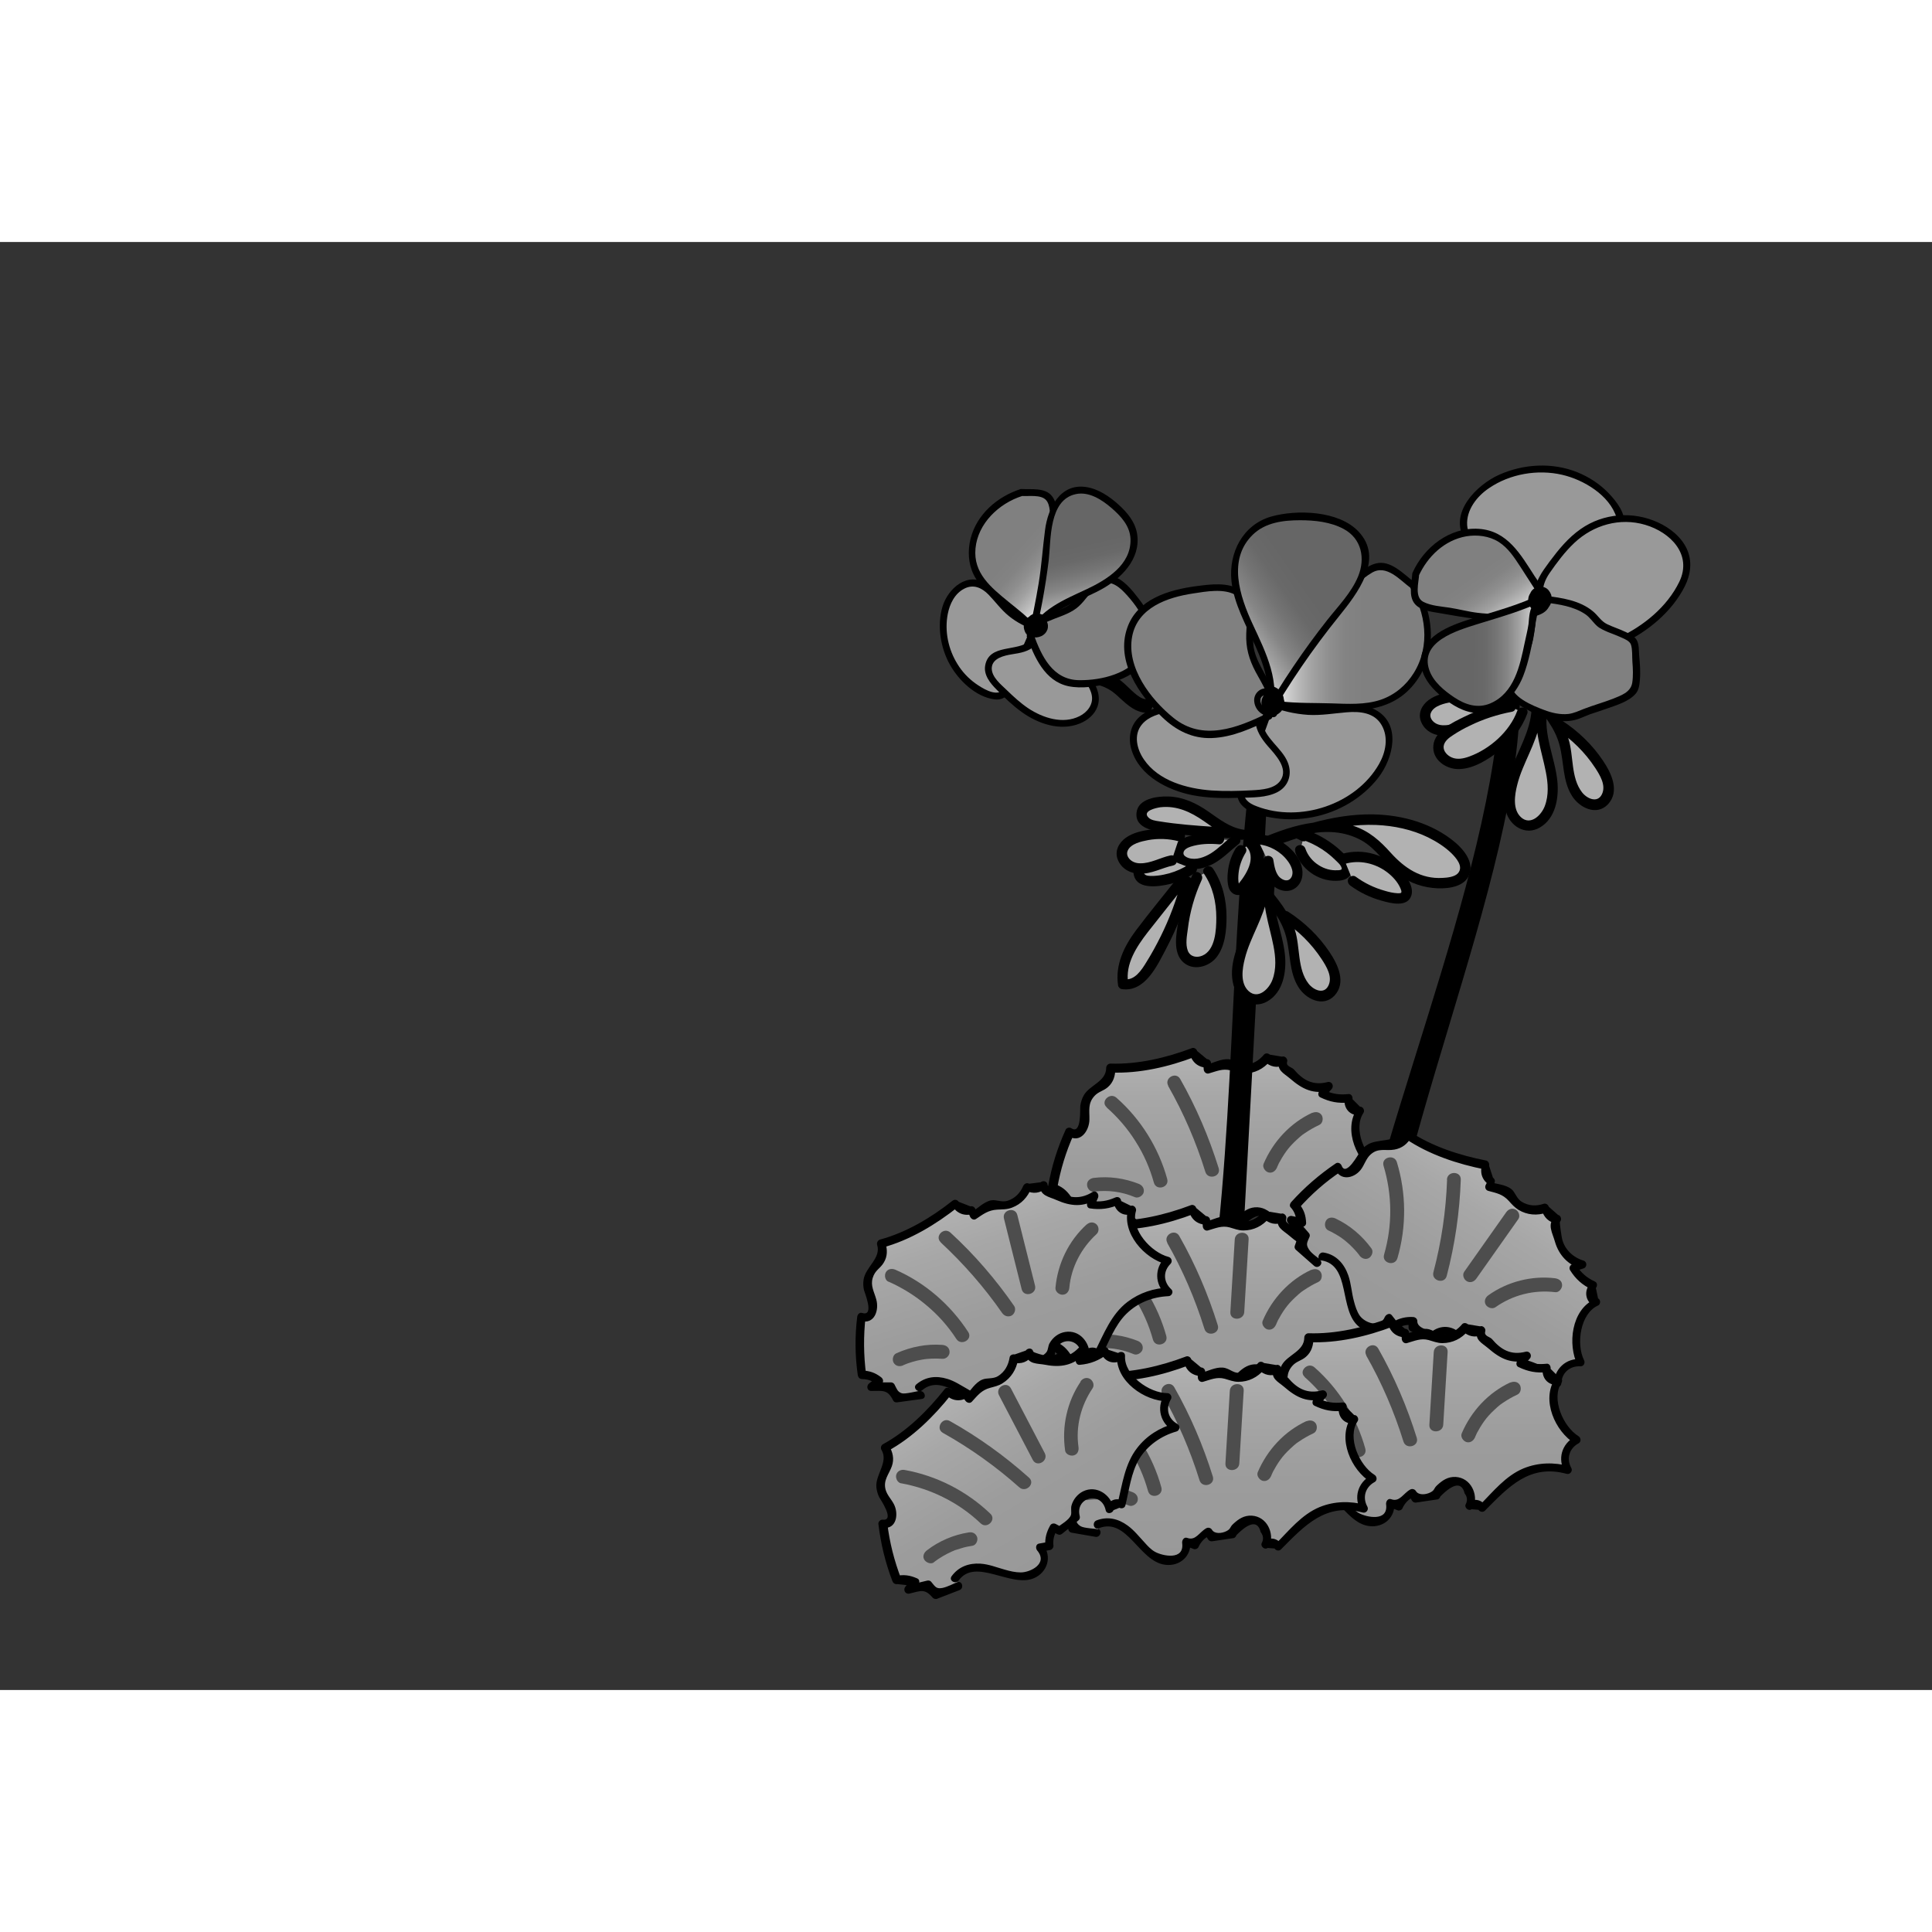 <svg width="68.03" height="68.03" xmlns="http://www.w3.org/2000/svg" xmlns:xlink="http://www.w3.org/1999/xlink" viewBox="0 0 105.82 79.31">
  <rect x="0" y="0" width="105.82" height="79.31" fill="#333333" stroke="none"/>
  <defs>
    <style>
      .cls-1 {
        fill: url(#Unbenannter_Verlauf_21-2);
      }

      .cls-2 {
        fill: url(#Unbenannter_Verlauf_21-3);
      }

      .cls-3 {
        fill: url(#Unbenannter_Verlauf_21-5);
      }

      .cls-4 {
        fill: url(#Unbenannter_Verlauf_21-6);
      }

      .cls-5 {
        fill: url(#Unbenannter_Verlauf_21-4);
      }

      .cls-6 {
        fill: url(#Unbenannter_Verlauf_21-7);
      }

      .cls-7 {
        fill: #999;
      }

      .cls-8 {
        fill: #666;
      }

      .cls-9 {
        fill: #b2b2b2;
      }

      .cls-10 {
        fill: gray;
      }

      .cls-11 {
        fill: #4d4d4d;
      }

      .cls-12 {
        fill: url(#Unbenannter_Verlauf_7-2);
      }

      .cls-13 {
        fill: url(#Unbenannter_Verlauf_7-3);
      }

      .cls-14 {
        fill: url(#Unbenannter_Verlauf_8-2);
      }

      .cls-15 {
        fill: url(#Unbenannter_Verlauf_8-3);
      }

      .cls-16 {
        fill: url(#Unbenannter_Verlauf_21);
      }

      .cls-17 {
        fill: #fef4d1;
        opacity: 0;
      }

      .cls-18 {
        fill: url(#Unbenannter_Verlauf_7);
      }

      .cls-19 {
        fill: url(#Unbenannter_Verlauf_8);
      }
    </style>
    <linearGradient id="Unbenannter_Verlauf_21" data-name="Unbenannter Verlauf 21" x1="66.62" y1="55.4" x2="66.62" y2="44.42" gradientUnits="userSpaceOnUse">
      <stop offset="0" stop-color="#999"/>
      <stop offset=".41" stop-color="#9c9c9c"/>
      <stop offset=".78" stop-color="#a7a7a7"/>
      <stop offset="1" stop-color="#b2b2b2"/>
    </linearGradient>
    <linearGradient id="Unbenannter_Verlauf_7" data-name="Unbenannter Verlauf 7" x1="250.74" y1="73.31" x2="256.89" y2="73.31" gradientTransform="translate(293.98 132.44) rotate(-137.98) scale(1 -1)" gradientUnits="userSpaceOnUse">
      <stop offset="0" stop-color="#fff"/>
      <stop offset=".08" stop-color="#dbdbdb"/>
      <stop offset=".18" stop-color="#bababa"/>
      <stop offset=".28" stop-color="#a0a0a0"/>
      <stop offset=".38" stop-color="#8e8e8e"/>
      <stop offset=".48" stop-color="#838383"/>
      <stop offset=".6" stop-color="gray"/>
    </linearGradient>
    <linearGradient id="Unbenannter_Verlauf_8" data-name="Unbenannter Verlauf 8" x1="248.65" y1="73.94" x2="254.64" y2="69.75" gradientTransform="translate(293.98 132.44) rotate(-137.98) scale(1 -1)" gradientUnits="userSpaceOnUse">
      <stop offset="0" stop-color="#fff"/>
      <stop offset=".04" stop-color="#eaeaea"/>
      <stop offset=".12" stop-color="#c2c2c2"/>
      <stop offset=".21" stop-color="#a0a0a0"/>
      <stop offset=".3" stop-color="#868686"/>
      <stop offset=".4" stop-color="#747474"/>
      <stop offset=".49" stop-color="#696969"/>
      <stop offset=".6" stop-color="#666"/>
    </linearGradient>
    <linearGradient id="Unbenannter_Verlauf_7-2" data-name="Unbenannter Verlauf 7" x1="69.52" y1="21.62" x2="78.21" y2="21.62" gradientTransform="matrix(1, 0, 0, 1, 0, 0)" xlink:href="#Unbenannter_Verlauf_7"/>
    <linearGradient id="Unbenannter_Verlauf_8-2" data-name="Unbenannter Verlauf 8" x1="66.78" y1="22.44" x2="74.86" y2="16.79" gradientTransform="matrix(1, 0, 0, 1, 0, 0)" xlink:href="#Unbenannter_Verlauf_8"/>
    <linearGradient id="Unbenannter_Verlauf_7-3" data-name="Unbenannter Verlauf 7" x1="136.32" y1="-355.01" x2="142.47" y2="-355.01" gradientTransform="translate(451.15 -71.9) rotate(-125.22)" xlink:href="#Unbenannter_Verlauf_7"/>
    <linearGradient id="Unbenannter_Verlauf_8-3" data-name="Unbenannter Verlauf 8" x1="210.98" y1="-334.73" x2="216.33" y2="-338.47" gradientTransform="translate(449.57 -130.16) rotate(-144.92)" xlink:href="#Unbenannter_Verlauf_8"/>
    <linearGradient id="Unbenannter_Verlauf_21-2" data-name="Unbenannter Verlauf 21" x1="66.57" y1="64" x2="66.57" y2="53.03" xlink:href="#Unbenannter_Verlauf_21"/>
    <linearGradient id="Unbenannter_Verlauf_21-3" data-name="Unbenannter Verlauf 21" x1="118.31" y1="164.84" x2="118.31" y2="153.87" gradientTransform="translate(62.79 -141.88) rotate(31.74)" xlink:href="#Unbenannter_Verlauf_21"/>
    <linearGradient id="Unbenannter_Verlauf_21-4" data-name="Unbenannter Verlauf 21" x1="77.47" y1="70.17" x2="77.47" y2="59.19" xlink:href="#Unbenannter_Verlauf_21"/>
    <linearGradient id="Unbenannter_Verlauf_21-5" data-name="Unbenannter Verlauf 21" x1="66.3" y1="72.29" x2="66.3" y2="61.31" xlink:href="#Unbenannter_Verlauf_21"/>
    <linearGradient id="Unbenannter_Verlauf_21-6" data-name="Unbenannter Verlauf 21" x1="60.24" y1="-5.94" x2="60.24" y2="-16.91" gradientTransform="translate(1.18 86.59) rotate(-17.56)" xlink:href="#Unbenannter_Verlauf_21"/>
    <linearGradient id="Unbenannter_Verlauf_21-7" data-name="Unbenannter Verlauf 21" x1="98.81" y1="10.37" x2="98.81" y2="-.61" gradientTransform="translate(-31.37 113.78) rotate(-31.02)" xlink:href="#Unbenannter_Verlauf_21"/>
  </defs>
  <g id="Ebene_7" data-name="Ebene 7">
    <rect class="cls-17" x="35.45" y="8.24" width="68.06" height="68.03"/>
  </g>
  <g id="Ebene_10" data-name="Ebene 10">
    <path d="m73.43,60.67c1.32-10.82,8.43-25.57,8.78-36.47.34.06.69.13,1.03.19.27,10.41-8.06,26.81-7.79,37.22.02.61.03,1.24-.23,1.79s-.88.98-1.47.81-.82-1.1-.29-1.4"/>
    <g>
      <path class="cls-9" d="m81.23,25.01c-.74-.2-1.54-.18-2.27.05-.41.13-.86.4-.9.83-.04.36.26.7.6.82s.73.06,1.08-.05.69-.26,1.05-.33"/>
      <path d="m81.3,24.74c-.53-.14-1.09-.18-1.64-.12-.48.06-1,.17-1.4.46-.37.27-.61.72-.43,1.18.19.5.68.77,1.2.78.65.02,1.22-.32,1.83-.45.36-.08.21-.63-.15-.55-.55.12-1.08.44-1.65.43-.22,0-.43-.07-.58-.23-.12-.13-.18-.3-.1-.47.17-.38.75-.5,1.11-.57.55-.1,1.13-.08,1.67.06.36.09.51-.46.15-.55h0Z"/>
    </g>
    <g>
      <path class="cls-9" d="m82.75,25.45c-1.14.21-2.24.65-3.22,1.26-.33.21-.67.47-.73.85-.07.48.37.92.85,1s.96-.1,1.39-.33c1.02-.54,1.94-1.38,2.33-2.47"/>
      <path d="m82.67,25.17c-.86.17-1.69.45-2.48.84-.63.31-1.59.75-1.68,1.55s.7,1.33,1.41,1.31c.8-.02,1.58-.52,2.2-1,.68-.53,1.22-1.21,1.53-2.03.13-.34-.42-.49-.55-.15-.42,1.13-1.5,2.08-2.62,2.49-.3.11-.66.19-.97.05-.23-.1-.46-.33-.44-.6.03-.29.31-.49.53-.63.29-.19.59-.36.91-.51.73-.36,1.51-.61,2.3-.76.36-.07.21-.62-.15-.55h0Z"/>
    </g>
    <g>
      <path class="cls-9" d="m84.49,25.55c-.2.92.07,1.86.3,2.78s.41,1.9.04,2.77c-.22.5-.71.96-1.25.86-.33-.06-.6-.31-.74-.61s-.16-.65-.14-.98c.08-.99.56-1.9.95-2.81s.7-1.94.41-2.89"/>
      <path d="m84.22,25.47c-.24,1.23.22,2.37.45,3.56.12.61.17,1.27-.06,1.87-.19.5-.78,1.08-1.3.61-.47-.43-.35-1.22-.21-1.77.15-.61.42-1.18.67-1.75.48-1.08.89-2.23.57-3.41-.1-.35-.65-.2-.55.15.33,1.18-.23,2.33-.7,3.39-.41.92-.89,2.04-.61,3.06.22.82,1.08,1.35,1.86.89.87-.5,1.05-1.63.96-2.54-.13-1.3-.8-2.59-.54-3.91.07-.36-.48-.51-.55-.15h0Z"/>
    </g>
    <g>
      <path class="cls-9" d="m85.39,26.45c.94.6,1.74,1.42,2.33,2.38.19.32.37.66.39,1.03s-.16.77-.5.92c-.47.2-1.01-.16-1.28-.6-.5-.84-.4-1.9-.68-2.83-.28-.94-.94-1.71-1.57-2.45"/>
      <path d="m85.25,26.69c.84.55,1.57,1.27,2.12,2.11.26.4.61.96.37,1.45-.25.51-.83.23-1.09-.11-.62-.8-.45-2-.74-2.92-.31-.98-.98-1.77-1.63-2.53-.24-.28-.64.13-.4.4.63.74,1.29,1.51,1.54,2.47s.16,1.93.67,2.76c.4.66,1.35,1.14,1.98.48.67-.72.18-1.72-.27-2.39-.59-.88-1.36-1.62-2.25-2.2-.31-.2-.59.29-.29.49h0Z"/>
    </g>
    <g>
      <path class="cls-16" d="m60.44,53.84l-1.32-.23-.12-.71-1.02-.32.49-.17c-.17-.3-.46-.52-.78-.61.17-1.05.48-2.07.93-3.03.22.27.69.03.79-.31s0-.7.02-1.05c.04-.52.42-.99.92-1.16.36-.18.57-.6.52-.99,1.17.07,2.35-.12,3.44-.56.37-.05.74-.15,1.09-.29.04.35.39.64.75.61,0,.1.02.2.02.31.36-.11.71-.21,1.07-.32.64.52,1.71.38,2.18-.29.2.26.61.34.89.17-.16.25.1.65.39.59.4.71,1.33,1.06,2.1.8-.12.14-.24.27-.36.41.43.25.96.34,1.45.25-.16.36.25.82.63.7-.38.46-.4,1.18-.06,1.67.08.66.49,1.27,1.08,1.59-.61.24-.87,1.11-.48,1.64-1.11-.35-2.39-.09-3.28.66-.47.47-.95.95-1.42,1.42-.1-.27-.51-.33-.69-.11.24-.5-.05-1.17-.58-1.34s-1.15.22-1.24.77c-.38.06-.76.11-1.14.17l-.19-.31c-.32.14-.59.41-.73.74-.16-.06-.32-.12-.48-.18.16.5-.35,1.03-.87,1.05s-1.01-.29-1.38-.67-.69-.81-1.11-1.12-1.02-.47-1.48-.22"/>
      <path d="m60.5,53.62c-.21-.04-.81-.06-.99-.17-.26-.16-.24-.3-.29-.61-.01-.08-.09-.14-.16-.16l-1.02-.32v.43l.49-.17c.13-.04.22-.2.13-.33-.26-.37-.5-.55-.92-.71l.16.28c.18-1.04.48-2.02.91-2.98l-.31.08c.66.44,1.16-.27,1.17-.89.01-.48-.1-.89.28-1.3.22-.24.49-.27.73-.48.31-.27.41-.63.41-1.03l-.23.23c1.56.06,3.14-.31,4.59-.86l-.28-.16c.14.49.46.73.97.77l-.23-.23.02.31c.01.14.14.26.28.22.42-.12.76-.28,1.18-.17.26.07.48.17.76.17.57,0,1.05-.25,1.41-.67h-.32c.33.31.69.39,1.11.22l-.28-.28c-.17.56.24.71.59,1.01.67.58,1.28.89,2.19.65l-.22-.38c-.12.14-.24.27-.36.41-.09.1-.09.29.05.35.52.25.98.34,1.56.28l-.22-.28c-.11.56.25,1.03.85.98l-.19-.34c-.76,1.16,0,2.89,1.1,3.56v-.39c-.74.4-.97,1.23-.56,1.95l.25-.33c-.84-.22-1.7-.21-2.51.12-.99.41-1.67,1.28-2.41,2.02l.35.05c-.24-.36-.64-.46-1-.19l.33.25c.25-.72-.16-1.61-.99-1.66-.42-.02-.72.18-1.01.45-.21.19-.12.27-.38.4s-.65.16-.79-.08c-.06-.1-.2-.14-.31-.08-.39.22-.58.7-1.04.53-.18-.07-.3.13-.28.28.13.97-1.08.71-1.49.48-.23-.13-.4-.32-.57-.51-.3-.32-.57-.67-.93-.93-.52-.38-1.1-.51-1.7-.28-.27.11-.15.54.12.43,1.56-.62,2.2,1.81,3.63,2,.82.11,1.49-.5,1.38-1.32l-.28.28c.16.06.32.12.48.18.09.03.21-.02.25-.1.13-.3.35-.52.65-.66l-.31-.08.19.31c.06.09.15.12.25.1.38-.06.76-.11,1.14-.17.08-.01.14-.09.16-.16.73-.74,1.18-.79,1.33-.17.15.19.17.4.05.62-.06.17.17.37.33.25l.38.03c.08.12.25.15.35.05,1.31-1.32,2.45-2.57,4.48-2.02.19.05.35-.16.25-.33-.28-.51-.1-1.07.4-1.34.15-.08.14-.3,0-.39-.84-.52-1.52-2.06-.93-2.94.09-.14-.03-.35-.19-.34l-.41-.41c.02-.13-.06-.3-.22-.28-.49.05-.88,0-1.33-.22l.05.35c.12-.14.24-.27.36-.41.15-.17,0-.43-.22-.38-.8.21-1.35-.1-1.85-.69-.11-.13-.45-.16-.37-.42.05-.15-.12-.34-.28-.28l-.67-.11c-.08-.08-.24-.1-.32,0-.22.26-.48.45-.82.52-.56.11-.68-.23-1.12-.27-.39-.03-.84.2-1.22.31l.28.22-.02-.31c0-.13-.1-.22-.23-.23l-.53-.44c-.03-.11-.16-.2-.28-.16-1.4.53-2.96.9-4.47.85-.12,0-.23.11-.23.23,0,.76-.91.94-1.23,1.51-.1.18-.16.37-.19.58-.02.13.08,1.6-.49,1.22-.09-.06-.26-.03-.31.08-.45.99-.77,2.01-.96,3.09-.02.13.03.23.16.28l.65.51.13-.33-.49.17c-.21.07-.22.37,0,.43.62.19.87.22.98.87.01.07.09.15.16.16l1.32.23c.28.05.4-.39.12-.43h0Z"/>
    </g>
    <g>
      <path class="cls-8" d="m60.88,47.13c1.29,1.12,2.24,2.64,2.68,4.29"/>
      <path class="cls-11" d="m60.61,47.4c1.24,1.09,2.15,2.52,2.59,4.12.13.47.86.27.73-.2-.47-1.71-1.45-3.28-2.78-4.45-.36-.32-.9.21-.53.53h0Z"/>
    </g>
    <g>
      <path class="cls-8" d="m64.31,46.03c.87,1.51,1.56,3.13,2.08,4.8"/>
      <path class="cls-11" d="m63.98,46.22c.85,1.49,1.53,3.07,2.04,4.71.14.46.87.27.73-.2-.53-1.7-1.23-3.34-2.11-4.89-.24-.42-.89-.04-.65.38h0Z"/>
    </g>
    <g>
      <path class="cls-8" d="m68.06,46.03l-.24,3.98"/>
      <path class="cls-11" d="m67.68,46.03l-.24,3.98c-.03.49.73.48.76,0l.24-3.98c.03-.49-.73-.48-.76,0h0Z"/>
    </g>
    <g>
      <path class="cls-8" d="m72.08,48.02c-1.11.5-2.03,1.44-2.49,2.57"/>
      <path class="cls-11" d="m71.88,47.69c-1.21.56-2.15,1.58-2.67,2.8-.08.19.09.42.26.47.22.06.39-.08.47-.26-.02.05.03-.06.02-.05.02-.04.03-.07.05-.11.03-.07.06-.13.1-.19.07-.13.14-.25.22-.37.16-.24.3-.42.52-.64.1-.1.21-.2.32-.3.12-.11.18-.15.3-.23.25-.17.51-.32.79-.45.19-.09.23-.35.14-.52-.11-.19-.33-.22-.52-.14h0Z"/>
    </g>
    <g>
      <path class="cls-8" d="m59.91,51.64c.8-.09,1.62.02,2.36.32"/>
      <path class="cls-11" d="m59.91,52.01c.8-.09,1.52,0,2.26.31.18.07.42-.08.47-.26.05-.22-.07-.39-.26-.47-.78-.31-1.63-.43-2.46-.33-.2.02-.39.16-.38.38,0,.19.17.4.38.38h0Z"/>
    </g>
    <path d="m65.54,62.14c2.17-10.68,1.66-21.72,2.88-32.56.34.09.67.18,1.01.28-.56,10.4-1.13,20.81-1.69,31.21-.03.61-.07,1.24-.38,1.77s-.96.91-1.53.69-.73-1.16-.18-1.42"/>
    <g>
      <path class="cls-9" d="m68.68,33.2c1.81-.69,3.66-1.38,5.59-1.54s4,.29,5.42,1.61c.38.36.73.93.45,1.38-.16.26-.48.37-.79.42-.95.16-1.97-.12-2.71-.73-.54-.45-.94-1.06-1.49-1.5-.91-.72-2.15-.91-3.3-.74s-2.23.63-3.29,1.09"/>
      <path d="m68.76,33.48c2.11-.8,4.32-1.64,6.61-1.55.98.04,1.97.25,2.85.68.46.23.91.51,1.28.87.24.24.68.72.36,1.09-.18.21-.6.25-.85.26-1.18.07-2.07-.53-2.83-1.37-.59-.66-1.19-1.2-2.05-1.48-1.95-.63-3.92.19-5.69.96-.34.15-.05.64.29.49,1.78-.77,3.98-1.69,5.85-.65.82.46,1.29,1.31,2.03,1.87.61.47,1.37.72,2.14.75.62.02,1.48-.09,1.73-.76s-.29-1.34-.77-1.75c-1.25-1.05-2.89-1.51-4.5-1.54-2.29-.04-4.48.78-6.58,1.58-.34.13-.19.68.15.55h0Z"/>
    </g>
    <g>
      <path class="cls-9" d="m68.05,32.47c-1.11-.13-1.9-1.12-2.93-1.56-.59-.25-1.26-.32-1.89-.18-.33.07-.7.27-.71.6,0,.2.13.39.31.49s.38.14.58.18c1.27.21,2.57.29,3.86.36"/>
      <path d="m68.13,32.19c-.75-.1-1.33-.57-1.94-.99-.66-.46-1.37-.8-2.19-.83-.61-.02-1.67.11-1.75.89-.1.92,1.09,1.02,1.72,1.11,1.09.15,2.19.21,3.29.28.37.02.37-.55,0-.57-1-.06-2.01-.12-3-.24-.26-.03-.52-.07-.78-.11-.19-.03-.43-.06-.57-.2-.38-.37.43-.54.65-.57.9-.1,1.66.26,2.38.76.63.44,1.26.92,2.04,1.02.36.05.51-.5.15-.55h0Z"/>
    </g>
    <g>
      <path class="cls-9" d="m66.76,32.71c-.48-.05-.97-.02-1.44.09-.2.05-.41.11-.57.24s-.27.35-.22.55c.05.22.26.37.48.44.49.15,1.02-.01,1.45-.29s.79-.64,1.19-.96"/>
      <path d="m66.76,32.42c-.53-.05-1.07-.02-1.59.11-.45.12-.93.43-.93.95s.5.79.94.85c.48.07.97-.09,1.39-.34.47-.28.86-.69,1.29-1.03.12-.1.1-.3,0-.4-.12-.12-.28-.1-.4,0-.38.3-.72.66-1.13.92-.36.22-.81.39-1.23.26-.12-.04-.29-.13-.28-.27,0-.19.24-.3.39-.35.5-.16,1.04-.18,1.56-.13.15.02.28-.14.28-.28,0-.17-.13-.27-.28-.28h0Z"/>
    </g>
    <g>
      <path class="cls-9" d="m63.93,33.79c-.26-.04-.53-.08-.79-.04s-.53.16-.67.38-.13.56.07.73c.15.13.37.15.57.14.78-.01,1.55-.25,2.19-.68"/>
      <path d="m64,33.52c-.45-.07-.89-.12-1.32.07-.35.16-.62.51-.6.91.05,1.02,1.36.82,2.02.66.47-.12.92-.32,1.33-.59.31-.2.02-.69-.29-.49-.34.22-.71.39-1.1.5-.2.05-.4.1-.6.12-.18.02-.38.04-.57.01-.12-.02-.22-.08-.23-.21-.01-.12.05-.23.13-.3.29-.25.73-.18,1.07-.12.15.02.31-.04.35-.2.04-.13-.05-.33-.2-.35h0Z"/>
    </g>
    <g>
      <path class="cls-9" d="m64.61,32.57c-.74-.2-1.54-.18-2.27.05-.41.13-.86.4-.9.83-.04.36.26.7.6.82s.73.06,1.08-.05.69-.26,1.05-.33"/>
      <path d="m64.69,32.3c-.53-.14-1.09-.18-1.64-.12-.48.06-1,.17-1.4.46-.37.27-.61.72-.43,1.18.19.5.68.77,1.2.78.65.02,1.22-.32,1.83-.45.36-.08.21-.63-.15-.55-.55.12-1.08.44-1.65.43-.22,0-.43-.07-.58-.23-.12-.13-.18-.3-.1-.47.17-.38.75-.5,1.11-.57.55-.1,1.13-.08,1.67.06.36.09.51-.46.15-.55h0Z"/>
    </g>
    <g>
      <path class="cls-9" d="m64.69,35.03l-1.79,2.25c-.39.49-.78.98-1.06,1.54s-.44,1.2-.33,1.81c.31.06.64-.06.89-.26s.43-.47.6-.74c.89-1.43,1.57-3,2-4.63"/>
      <path d="m64.49,34.83c-.75.95-1.53,1.89-2.26,2.86-.66.88-1.16,1.9-.99,3.03.01.09.11.19.2.2,1.28.19,1.95-1.3,2.44-2.23.6-1.14,1.07-2.35,1.4-3.6.09-.35-.46-.51-.55-.15-.28,1.07-.67,2.11-1.16,3.1-.24.48-.5.96-.79,1.42-.25.41-.63,1-1.19.92l.2.2c-.16-1.04.46-1.98,1.07-2.77.67-.86,1.36-1.71,2.03-2.56.23-.28-.17-.69-.4-.4h0Z"/>
    </g>
    <g>
      <path class="cls-9" d="m65.57,34.78c-.49,1.05-.78,2.2-.85,3.35-.02.39,0,.82.27,1.09.35.34.96.24,1.31-.11s.48-.84.54-1.32c.16-1.15,0-2.38-.65-3.33"/>
      <path d="m65.32,34.64c-.37.81-.65,1.67-.78,2.56-.11.69-.32,1.72.27,2.25.54.49,1.39.26,1.81-.26.48-.6.56-1.48.56-2.22,0-.93-.22-1.87-.74-2.65-.2-.3-.7-.02-.49.29.48.71.67,1.55.67,2.4,0,.66-.05,1.78-.77,2.08-.31.13-.66.06-.79-.27-.14-.36-.05-.82,0-1.19.11-.93.37-1.84.76-2.69.15-.33-.34-.62-.49-.29h0Z"/>
    </g>
    <g>
      <path class="cls-9" d="m67.95,33.32c-.34.53-.49,1.18-.42,1.8.02.17.1.37.26.37.12,0,.21-.1.28-.2.25-.35.51-.71.63-1.12s.07-.9-.22-1.21"/>
      <path d="m67.71,33.17c-.23.36-.38.77-.44,1.19-.03.22-.05.45-.03.67.02.2.05.42.2.57.15.17.4.22.61.11.19-.11.31-.31.43-.48.25-.35.49-.74.56-1.18.08-.47-.01-.95-.34-1.3-.25-.27-.65.13-.4.4.22.24.24.6.16.9-.1.39-.36.78-.61,1.09,0,0-.05.05-.05.06,0,0,0,.01-.03.02.03-.02.07-.02.1,0,.02.02.01.02,0,0,.02.02.01,0,0-.02,0,.02-.02-.06-.02-.06-.04-.18-.03-.39-.01-.58.04-.39.18-.77.38-1.1.2-.31-.3-.6-.49-.29h0Z"/>
    </g>
    <g>
      <path class="cls-9" d="m69.46,33.93c.06.34.13.7.33.98s.6.46.91.31c.24-.12.38-.4.37-.67s-.13-.52-.28-.74c-.43-.61-1.15-1.02-1.9-1.07"/>
      <path d="m69.18,34c.08.46.19.97.58,1.28s.9.38,1.27.04.38-.9.19-1.34-.53-.79-.91-1.05c-.42-.29-.91-.46-1.42-.5-.15-.01-.28.14-.28.28,0,.16.13.27.28.28.63.05,1.25.39,1.63.9.11.14.2.3.25.48.04.14.03.27-.02.39-.12.26-.37.25-.58.1-.31-.21-.37-.68-.43-1.03-.03-.15-.21-.24-.35-.2-.16.04-.23.2-.2.35h0Z"/>
    </g>
    <g>
      <path class="cls-9" d="m71.22,33.32c.28.86,1.21,1.47,2.11,1.38.15-.02.31-.06.4-.19.13-.2-.02-.46-.18-.64-.66-.74-1.55-1.27-2.51-1.51.12.06.24.12.37.19"/>
      <path d="m70.94,33.4c.31.93,1.24,1.61,2.24,1.59.26,0,.55-.05.73-.25.21-.23.18-.56.03-.82-.13-.23-.34-.42-.53-.6s-.42-.35-.64-.5c-.5-.34-1.07-.59-1.66-.74-.3-.08-.52.37-.22.52.12.06.24.12.37.19.14.07.31.04.39-.1.07-.13.04-.32-.1-.39-.12-.06-.24-.12-.37-.19l-.22.52c.83.21,1.59.63,2.19,1.23.12.12.31.27.34.45.02.1-.17.1-.25.1-.35.02-.7-.08-1-.27-.34-.21-.61-.53-.74-.91-.12-.35-.67-.2-.55.15h0Z"/>
    </g>
    <g>
      <path class="cls-9" d="m74.11,35.01c.68.5,1.49.83,2.33.93.19.02.41.03.54-.12.13-.16.07-.41-.03-.6-.6-1.17-2.08-1.81-3.34-1.43"/>
      <path d="m73.96,35.25c.52.38,1.1.66,1.72.83.49.14,1.43.39,1.63-.31.14-.52-.34-1.12-.69-1.45-.38-.37-.85-.64-1.35-.79-.57-.17-1.18-.18-1.75-.02-.35.1-.2.65.15.55.78-.23,1.63-.04,2.28.44.31.23.61.55.76.91.02.05.07.16.04.22-.02.05-.13.04-.2.04-.24-.01-.49-.07-.72-.14-.57-.16-1.1-.42-1.58-.77-.12-.09-.32-.02-.39.1-.08.14-.02.3.1.39h0Z"/>
    </g>
    <g>
      <path class="cls-9" d="m69.58,35.07c-.2.92.07,1.86.3,2.78s.41,1.9.04,2.77c-.22.5-.71.96-1.25.86-.33-.06-.6-.31-.74-.61s-.16-.65-.14-.98c.08-.99.56-1.9.95-2.81s.7-1.94.41-2.89"/>
      <path d="m69.3,34.99c-.24,1.23.22,2.37.45,3.56.12.61.17,1.27-.06,1.87-.19.5-.78,1.08-1.3.61-.47-.43-.35-1.22-.21-1.77.15-.61.42-1.18.67-1.75.48-1.08.89-2.23.57-3.41-.1-.35-.65-.2-.55.15.33,1.18-.23,2.33-.7,3.39-.41.92-.89,2.04-.61,3.06.22.82,1.08,1.35,1.86.89.87-.5,1.05-1.63.96-2.54-.13-1.3-.8-2.59-.54-3.91.07-.36-.48-.51-.55-.15h0Z"/>
    </g>
    <g>
      <path class="cls-9" d="m70.41,36.92c.94.6,1.74,1.42,2.33,2.38.19.32.37.66.39,1.03s-.16.77-.5.92c-.47.2-1.01-.16-1.28-.6-.5-.84-.4-1.9-.68-2.83-.28-.94-.94-1.71-1.57-2.45"/>
      <path d="m70.27,37.17c.84.55,1.57,1.27,2.12,2.11.26.4.61.96.37,1.45-.25.51-.83.23-1.09-.11-.62-.8-.45-2-.74-2.92-.31-.98-.98-1.77-1.63-2.53-.24-.28-.64.13-.4.4.63.74,1.29,1.51,1.54,2.47s.16,1.93.67,2.76c.4.66,1.35,1.14,1.98.48.67-.72.18-1.72-.27-2.39-.59-.88-1.36-1.62-2.25-2.2-.31-.2-.59.29-.29.49h0Z"/>
    </g>
    <path d="m62.74,25.04c-.21-.02-.44-.19-.62-.35-.24-.21-.46-.45-.71-.65-.58-.45-1.34-.67-2.07-.58-.2.02-.38.16-.38.38,0,.19.17.4.38.38.66-.08,1.28.12,1.78.56s.92.93,1.62,1.01c.2.02.38-.19.38-.38,0-.22-.17-.36-.38-.38h0Z"/>
    <g>
      <g>
        <path class="cls-7" d="m56.8,21.09c-.74-.23-1.4-.65-1.91-1.22-.45-.5-.86-1.16-1.55-1.19-.45-.02-.9.26-1.19.64s-.41.85-.46,1.31c-.2,1.8.85,3.56,2.48,4.16.24.09.52.15.75.01.21-.12.32-.35.41-.57.42-.97.85-1.94,1.27-2.9"/>
        <path d="m56.85,20.9c-.64-.2-1.22-.55-1.69-1.03-.38-.38-.67-.85-1.12-1.15-1.04-.69-2.12.25-2.42,1.26s-.12,2.24.42,3.19c.48.85,1.4,1.74,2.42,1.88.76.1.99-.61,1.24-1.18.36-.82.72-1.64,1.07-2.46.1-.22-.23-.41-.33-.19-.26.6-.52,1.19-.78,1.79-.11.26-.23.52-.34.78s-.21.63-.44.8c-.4.29-1.11-.17-1.45-.41-.39-.28-.73-.64-.98-1.05-.51-.81-.72-1.81-.54-2.75.11-.56.38-1.12.9-1.39s.98-.04,1.34.33.68.82,1.1,1.16c.44.36.95.62,1.49.79.23.07.33-.29.1-.36h0Z"/>
      </g>
      <g>
        <path class="cls-7" d="m56.56,21.96c-.32.33-.82.38-1.26.45s-.95.25-1.12.67c-.19.49.18.96.53,1.31.52.52,1.05,1.03,1.68,1.42s1.37.62,2.13.53c.6-.07,1.25-.43,1.43-1.02.17-.59-.18-1.15-.57-1.58-.76-.85-1.71-1.52-2.78-1.95"/>
        <path d="m56.43,21.83c-.68.64-2.26.15-2.47,1.37-.09.52.28.97.63,1.32.43.44.88.87,1.38,1.23.89.64,2.11,1.06,3.18.62.42-.17.8-.48.96-.92.19-.53-.01-1.08-.32-1.51-.76-1.05-1.94-1.83-3.12-2.33-.22-.09-.32.27-.1.36.91.38,1.74.93,2.43,1.63.34.34.71.74.8,1.23s-.23.92-.67,1.14c-.91.46-2.01.1-2.81-.43-.43-.29-.81-.64-1.18-1-.31-.3-.83-.71-.82-1.2.02-.55.69-.69,1.12-.76.46-.07.91-.15,1.26-.48.18-.17-.09-.43-.27-.27h0Z"/>
      </g>
      <g>
        <path class="cls-10" d="m56.41,21.54c.37,1.01.84,2.12,1.84,2.51.52.2,1.11.17,1.68.08.64-.1,1.29-.25,1.86-.59s1.04-.88,1.19-1.52c.25-1.07-.46-2.07-1.17-2.86-.33-.37-.74-.75-1.25-.71-.74.06-1.11.94-1.69,1.42-.76.63-1.97.64-2.52,1.45"/>
        <path d="m56.23,21.59c.42,1.13.98,2.46,2.29,2.74.73.15,1.54.02,2.25-.17s1.33-.49,1.81-1.02c.44-.48.69-1.1.63-1.75-.06-.69-.42-1.31-.83-1.84-.37-.48-.85-1.1-1.47-1.25-.57-.14-1.05.2-1.41.61-.23.26-.43.55-.69.78-.28.25-.63.4-.98.54-.62.24-1.24.46-1.64,1.01-.14.2.18.39.33.19.6-.82,1.82-.8,2.56-1.47.37-.33.62-.79,1.01-1.1.56-.44,1.11-.08,1.52.36.82.87,1.69,2.15.95,3.33-.68,1.09-2.22,1.46-3.42,1.45-1.48,0-2.09-1.31-2.53-2.52-.08-.23-.45-.13-.36.1h0Z"/>
      </g>
      <g>
        <path class="cls-18" d="m55.96,13.71c-.91.27-1.75.88-2.25,1.7s-.62,1.87-.23,2.69c.28.59.8,1.03,1.3,1.44.52.43,1.03.85,1.55,1.28.11.09.23.19.38.18.25,0,.42-.29.51-.53.53-1.33.72-2.78.55-4.15-.06-.51,0-1.81-.27-2.24s-1.04-.32-1.55-.36"/>
        <path d="m55.91,13.53c-1.28.41-2.41,1.38-2.75,2.72-.16.65-.13,1.35.16,1.95.31.65.89,1.12,1.44,1.57.33.27.66.55.99.82.24.2.52.53.85.59.66.12.89-.84,1.03-1.29.24-.78.38-1.59.39-2.4.01-.65-.07-1.3-.1-1.95-.02-.49.03-1.21-.3-1.62-.37-.48-1.14-.36-1.67-.39-.24-.02-.24.36,0,.38.39.03,1.05-.09,1.34.22.26.28.22.87.24,1.23.05,1.1.18,2.17,0,3.27-.1.63-.25,1.32-.54,1.89-.13.26-.26.32-.54.18-.14-.07-.27-.22-.39-.32-.28-.23-.55-.46-.83-.68-.95-.78-1.93-1.56-1.8-2.92s1.27-2.46,2.56-2.87c.23-.07.13-.44-.1-.36h0Z"/>
      </g>
      <g>
        <path class="cls-19" d="m56.51,21.5c.38-.87,1.23-1.44,2.09-1.86s1.78-.75,2.51-1.36,1.23-1.61.92-2.54c-.17-.53-.58-.95-1-1.32-.62-.53-1.44-1-2.21-.79-.56.15-.96.64-1.17,1.18s-.25,1.12-.3,1.7c-.16,1.74-.45,3.47-.88,5.16"/>
        <path d="m56.68,21.59c.67-1.45,2.33-1.85,3.62-2.55,1.09-.59,2.17-1.65,1.99-3-.09-.68-.54-1.22-1.03-1.66s-1.1-.86-1.78-.96c-1.42-.21-2.09,1.17-2.24,2.35-.13.97-.19,1.95-.35,2.92s-.36,1.97-.6,2.94c-.06.24.31.34.36.1.35-1.41.61-2.84.79-4.29.13-1.14,0-3.31,1.48-3.63.72-.16,1.44.31,1.96.76s1.02.99,1.04,1.71c.04,1.41-1.32,2.23-2.43,2.75-1.2.56-2.55,1.1-3.15,2.38-.1.22.22.41.33.19h0Z"/>
      </g>
      <path d="m57.03,20.98s.02,0,.03.01h0s.01.01-.01,0c0,0,.02.02.02.02l-.02-.02s0,.01.01.02c0,0,.01.03.02.03v-.02s0,.01,0,.02c0,0,0,.02,0,.03.01.04,0-.04,0,0,0,.01,0,.02,0,.03h0s0,.03,0,0c0,0,0,.03,0,.03h0s0,.03,0,0c0,.01-.03.05-.04.07-.01.02,0,0,0,0,0,0-.03.03-.03.04,0,0-.02.03-.03.03h.02s-.01,0-.02,0c-.02.01-.04.03-.07.04-.04.02.04-.01,0,0,0,0-.02,0-.02,0-.01,0-.02,0-.04.01,0,0-.02,0-.02,0-.02,0-.02,0,.01,0,0,0-.06,0-.08,0,0,0-.04,0-.04,0h.02s-.02,0-.03,0c-.02,0-.04,0-.06-.02h-.01s-.02-.01.01,0c0,0-.04-.02-.04-.02,0,0-.03-.02-.03-.02h.02s-.01,0-.02,0c0,0-.02-.02-.03-.03-.03-.03,0,0,0,0-.02,0-.02-.06-.04-.06v.02s0-.01,0-.02c0-.02,0-.03-.01-.05-.01-.04,0,.04,0,0,0-.01,0-.02,0-.04,0,0,0-.02,0-.02h0s0-.03,0,0c0,0,.01-.06.02-.07h0s0-.03,0,0c0,0,.02-.04.02-.04,0,0,.01-.03.02-.03,0,0-.02.03,0,0,0,0,.02-.02.03-.03.03-.03-.04.02,0,0,.02,0,.05-.02.06-.03h-.02s.01,0,.02,0c.01,0,.03,0,.04-.01.03,0-.01,0-.02,0,0,0,.03,0,.03,0,0,0,.03,0,.03,0h-.03s.01,0,.02,0c.01,0,.02,0,.03,0,.04,0-.04-.02,0,0,0,0,.02.01.03.02.03.02-.03-.03,0,0,0,0,.01.02.02.02l-.02-.02s0,.01.01.02c.01.02,0,.03,0,0,0,0,0,.02,0,.03,0,.02,0,.04,0-.01,0,.01,0,.02,0,.03s0,.02,0,.03c0,.03.01-.05,0,0,0,.02-.02.04-.02.06v-.03s0,.01,0,.02c0,0-.01.02-.02.03-.02.02-.02.01,0,0,0,0-.01.02-.02.02,0,0-.01.01-.02.01.02-.02.03-.02.01-.01,0,0-.01,0-.02.01-.03.02,0,0,0,0,0,0-.03,0-.03,0h.03s-.02,0-.02,0h-.01s-.02,0,.02,0c0,0-.02,0-.03,0-.03,0,0,0,.01,0,0,0-.02-.01-.03-.02,0,0-.01,0-.02-.01.02.02.03.02.01,0,0,0-.02-.02-.02-.02-.03-.03.02.04,0,0,0,0-.01-.03-.02-.03v.02s0-.01,0-.02c0,0,0-.02,0-.02v.03s0-.02,0-.02c0-.04-.01.04,0,0,0,0,0-.01,0-.02,0-.02,0-.01,0,.02,0,0,0-.02.01-.03h0s0-.02-.01,0c.01,0,.03-.03.04-.04.03-.03-.04.02,0,0,0,0,.02-.01.03-.02.02,0,.04,0,0,0,.01,0,.03,0,.04-.01,0,0,.02,0,.03,0-.04.02-.03,0,0,0,0,0,.02,0,.03,0,.02,0-.05-.01-.02,0,0,0,.02,0,.03,0h-.03s.01,0,.02,0c.03.02-.03-.03,0,0,0,0,0,0,.01.01.01.01,0,0-.01-.02,0,0,.01.02.01.02.02.03,0-.04,0-.01,0,.02,0,.04.01.05-.01-.05,0-.03,0-.01,0,.01,0,.02,0,.03,0,.04.01-.05,0,0,0,.01,0,.03-.01.04,0,0-.01.04,0,0s0,0,0,0c0,0-.01.02-.02.03,0-.03.02-.03,0,0,0,0-.02.01-.02.02.02-.03.03-.02,0,0h-.01s-.01.01.01,0c0,0-.03,0-.04.01-.03,0-.01-.01.01,0,0,0-.03,0-.04,0-.04,0,.04.01,0,0-.01,0-.03-.01-.04-.01h.03s-.01,0-.02,0c0,0-.01,0-.02-.01-.02-.01-.01,0,.01.01,0,0-.01,0-.02-.01,0,0-.01-.01-.02-.02-.01-.01,0-.01,0,.01,0,0-.01-.02-.02-.03,0,0,0-.01,0-.02.01.03.01.03,0,.01,0,0,0-.03,0-.03,0,.03,0,.04,0,.02,0,0,0-.02,0-.02,0,0,0-.02,0-.03,0-.01,0,0,0,.02,0,0,0-.02,0-.02,0-.01,0-.02,0-.03,0,0,0-.02,0-.02-.01.03-.01.03,0,.01,0-.01.01-.02.02-.03,0,0,0-.01.01-.02.01-.02,0-.01,0,0,0-.01.04-.05.05-.05h0s.01-.02,0,0c0,0,.04-.02.04-.03h.01s.02-.02,0,0c.01,0,.04-.01.05-.02.01,0,.03,0,.04,0-.05,0,0,0,0,0s.03,0,.04,0c0,0,.02,0,.03,0-.03,0-.03,0,0,0,.01,0,.03,0,.04,0,.01,0,.07.02.02,0,.03,0,.06.03.08.05.08.06.21.02.26-.07.05-.1.02-.2-.07-.26-.15-.1-.34-.13-.51-.1s-.31.14-.4.28c-.08.13-.12.31-.07.46s.19.28.35.31.34,0,.45-.13.15-.28.12-.44-.14-.28-.29-.33-.31,0-.43.1c-.14.11-.21.27-.18.45.03.17.16.3.32.35.32.1.63-.21.6-.52-.01-.16-.1-.31-.25-.38s-.33-.07-.49,0c-.31.14-.41.55-.25.84.08.14.23.25.38.29.17.04.34.02.5-.05s.28-.2.34-.36c.05-.14.04-.32-.04-.45-.04-.07-.1-.13-.18-.16-.09-.04-.21-.03-.26.07-.04.08-.03.22.07.26h0Z"/>
    </g>
    <g>
      <g>
        <path class="cls-7" d="m69.52,25.2c.99.42,2.08.59,3.15.48.94-.09,2-.37,2.76.2.49.37.71,1.04.64,1.65s-.37,1.18-.75,1.67c-1.49,1.92-4.27,2.71-6.54,1.87-.33-.12-.68-.31-.8-.64-.11-.3,0-.62.11-.92.47-1.31.94-2.61,1.42-3.92"/>
        <path d="m69.47,25.39c.7.29,1.43.46,2.18.51.71.04,1.39-.08,2.1-.14s1.53,0,1.93.71c.38.67.22,1.47-.14,2.11-1.26,2.23-4.33,3.24-6.7,2.33-.22-.08-.44-.19-.59-.38-.19-.25-.11-.55-.02-.82.14-.45.32-.89.48-1.33.33-.9.65-1.81.98-2.71.08-.23-.28-.33-.36-.1-.35.98-.71,1.96-1.06,2.94-.23.65-.82,1.64-.3,2.28.42.52,1.27.68,1.89.77.68.1,1.37.07,2.05-.06,1.4-.27,2.72-1.04,3.59-2.17.81-1.05,1.28-2.93-.17-3.71-.78-.42-1.7-.2-2.52-.11-1.11.12-2.2-.04-3.23-.46-.22-.09-.32.27-.1.36h0Z"/>
      </g>
      <g>
        <path class="cls-7" d="m68.95,26.26c.03.6.5,1.08.9,1.53s.77,1.07.54,1.63c-.26.64-1.1.77-1.79.8-1.03.04-2.08.09-3.1-.09s-2.03-.59-2.74-1.35c-.56-.59-.91-1.51-.53-2.23.37-.72,1.28-.96,2.09-1.04,1.6-.15,3.23.03,4.76.53"/>
        <path d="m68.76,26.26c.05.53.33.94.67,1.34.41.47,1.17,1.23.7,1.9-.32.46-1.03.5-1.53.53-.75.04-1.5.06-2.25.01-1.34-.1-2.89-.52-3.69-1.69-.39-.56-.59-1.36-.11-1.93.36-.43.96-.6,1.49-.68,1.66-.26,3.41-.02,4.99.49.23.07.33-.29.1-.36-1.64-.53-3.43-.75-5.14-.5-.6.09-1.25.28-1.68.74s-.52,1.12-.33,1.72c.44,1.42,1.98,2.2,3.34,2.47.87.17,1.77.17,2.66.14.65-.02,1.37,0,1.97-.3.62-.31.84-.98.59-1.62-.32-.83-1.31-1.34-1.4-2.25-.02-.24-.4-.24-.38,0h0Z"/>
      </g>
      <g>
        <path class="cls-10" d="m69.5,25.98c-1.34.66-2.89,1.33-4.3.83-.74-.26-1.33-.81-1.84-1.39-.59-.65-1.12-1.38-1.39-2.2s-.26-1.76.19-2.51c.76-1.25,2.44-1.61,3.94-1.75.69-.06,1.49-.07,1.98.4.72.7.28,1.88.43,2.86.2,1.27,1.46,2.33,1.28,3.61"/>
        <path d="m69.4,25.82c-1.64.8-3.53,1.54-5.13.24-1.25-1.01-2.58-2.75-2.26-4.45.3-1.59,1.94-2.15,3.34-2.36.72-.11,1.68-.29,2.34.09.75.43.6,1.38.57,2.11-.03.77.15,1.41.51,2.09.39.73.9,1.45.8,2.31-.03.24.35.24.38,0,.09-.83-.33-1.55-.71-2.25-.21-.38-.42-.77-.53-1.19s-.07-.9-.05-1.36c.03-.73-.02-1.52-.69-1.97-.7-.47-1.67-.33-2.45-.23-1.5.2-3.24.71-3.78,2.29-.64,1.83.66,3.68,1.92,4.89.75.72,1.65,1.18,2.71,1.14,1.14-.04,2.21-.54,3.22-1.03.22-.11.03-.43-.19-.33h0Z"/>
      </g>
      <g>
        <path class="cls-12" d="m77.37,18.79c.69,1.06,1.01,2.38.75,3.61s-1.12,2.35-2.3,2.8c-.86.33-1.81.3-2.73.26-.94-.04-1.89-.07-2.83-.11-.2,0-.42-.02-.57-.16-.26-.23-.16-.65-.03-.97.71-1.76,1.87-3.32,3.35-4.51.55-.44,1.72-1.76,2.4-1.94s1.4.6,1.97,1.01"/>
        <path d="m77.21,18.88c.9,1.41,1.14,3.25.23,4.72-.42.68-1.05,1.21-1.81,1.47-.86.29-1.8.23-2.7.2s-1.87,0-2.79-.11c-.73-.09-.3-.9-.13-1.28s.37-.75.58-1.1c.43-.72.94-1.39,1.53-1.99.46-.47.98-.87,1.46-1.33s.98-1.01,1.57-1.35c.8-.47,1.53.41,2.13.85.2.14.39-.18.19-.33-.59-.43-1.3-1.24-2.12-1.02-.61.16-1.14.74-1.58,1.15-.6.57-1.25,1.08-1.83,1.67-.66.67-1.24,1.42-1.72,2.22-.26.44-.48.89-.68,1.36-.13.32-.29.71-.16,1.06.1.28.35.41.63.45.57.08,1.17.06,1.74.08,1.94.08,4.14.38,5.57-1.23s1.31-3.93.2-5.68c-.13-.2-.46-.02-.33.19h0Z"/>
      </g>
      <g>
        <path class="cls-14" d="m69.44,25.85c.43-1.18.07-2.47-.44-3.62s-1.16-2.28-1.34-3.51.24-2.63,1.44-3.26c.68-.36,1.51-.42,2.3-.4,1.16.03,2.46.28,3.06,1.16.44.64.4,1.46.11,2.16s-.81,1.3-1.3,1.91c-1.48,1.83-2.8,3.75-3.96,5.76"/>
        <path d="m69.62,25.9c.57-1.74-.28-3.4-1-4.95s-1.39-3.57,0-4.92c.69-.67,1.67-.79,2.59-.79.8,0,1.67.09,2.39.48.98.53,1.19,1.61.79,2.59-.37.9-1.09,1.63-1.69,2.39-1.31,1.66-2.49,3.42-3.55,5.25-.12.21.2.4.33.19,1.14-1.98,2.43-3.87,3.86-5.64.99-1.23,2.49-3.14,1.07-4.64-1.08-1.15-3.38-1.22-4.79-.82-1.55.45-2.33,1.98-2.17,3.53.26,2.48,2.65,4.63,1.8,7.22-.08.23.29.33.36.1h0Z"/>
      </g>
      <path d="m69.49,24.47c-.21-.06-.43,0-.59.15s-.23.36-.2.57c.05.44.43.79.88.79.41,0,.81-.36.77-.79s-.52-.76-.93-.54c-.35.19-.44.72-.11.97.3.22.79.09.88-.28s-.25-.8-.66-.7-.6.66-.27.96c.31.27.8.19.98-.19.08-.18.11-.39.03-.57-.08-.2-.23-.36-.42-.45-.1-.05-.2-.07-.31-.09-.1-.01-.19.1-.19.19,0,.11.09.18.19.19-.04,0,.02,0,.02,0,.01,0,.02,0,.04,0,.02,0,.04.01.05.02.06.02-.01,0,.02,0,.03.01.06.03.08.05.04.03.03.02.07.05.01.01.02.02.03.03.04.04,0-.01.01.01s.04.06.05.09c0,0,0-.03,0,0,0,.02.01.03.01.05,0,.01,0,.02,0,.03,0-.04,0,.03,0,.04,0,.01,0,.02,0,.04,0,.05.01-.03,0,.02,0,.03-.01.06-.02.08.01-.03,0,0,0,0,0,.02-.02.03-.03.05,0,0-.01.02-.02.03.02-.03-.02.02-.03.03-.02.02-.01.01,0,0-.01.01-.03.02-.04.03,0,0-.02.01-.03.01.04-.02,0,0-.01,0,0,0-.05.01-.02,0s-.02,0-.02,0c-.01,0-.03,0-.04,0,0,0-.02,0-.02,0,.02,0,.02,0,0,0-.01,0-.08-.03-.05-.01-.02-.01-.05-.02-.07-.04-.04-.02.02.03-.01,0,0,0-.01-.02-.02-.02-.03-.03.01.03,0-.01,0,0-.03-.05,0-.01,0-.02-.01-.03-.01-.05,0-.01,0-.03,0,0,0-.02,0-.03,0-.05,0,.01,0,.03,0,0,0-.02,0-.03.02-.05-.01.03,0,0,0,0,0-.01.02-.03.03-.04-.02.03.01-.01.01-.01.01-.01.02-.02.04-.03-.03.02,0,0,0,0,.02,0,.03-.02.04-.02-.03.01,0,0,0,0s.06,0,.02,0c.01,0,.03,0,.04,0,.02,0-.03-.01,0,0,.02,0,.04.01.01,0,.01,0,.03.01.04.02.04.02-.02-.02,0,0,0,0,.02.02.03.03,0,0,.03.04.01.02s.01.02.01.02c0,.01.01.03.02.04,0,0-.01-.04,0,0,0,.02,0,.03.01.05,0,.01,0,.04,0,0,0,.02,0,.03,0,.05,0,.01,0,.03,0,0,0,.01,0,.03-.01.04,0,.01-.01.03,0,0,0,.01-.01.03-.02.04.02-.03,0-.01,0,0s-.06.04-.02.02c0,0-.02.01-.03.02s-.05.02,0,0c-.02,0-.05.01-.07.02.04,0,.02,0,0,0-.02,0-.03,0-.05,0,0,0-.05,0-.02,0,.03,0-.03,0-.03,0,0,0-.02,0-.03,0,.04.01,0,0,0,0-.01,0-.02-.01-.03-.02-.02-.01.03.03,0,0,0,0-.03-.04-.01-.01s-.01-.02-.01-.02c-.03-.04,0,.03,0-.01,0-.02,0-.03-.01-.05,0,.04,0,0,0,0s0-.03,0-.04c0-.05-.01.03,0-.01,0,0,0-.02,0-.03,0,0,.02-.05,0-.01,0,0,0-.02.01-.03,0-.01.02-.03.03-.04-.02.03,0,0,.01-.01.01-.01.02-.02.03-.03,0,0-.03.02,0,0,.01,0,.08-.04.04-.02.02,0,.03,0,.05-.01.03,0,0,0,0,0,.02,0,.04,0,.05,0-.04,0,.01,0,.02,0,.02,0,.03,0,.05.02-.03-.01,0,0,0,0,.02,0,.03.02.05.03.05.03-.01-.01.01,0,.01.01.02.02.03.03,0,0,.04.04.02.02s.02.03.02.03c0,.01.01.02.02.03,0,.02.01.02,0,.01,0-.02.01.03,0,.03,0,.01,0,.03.01.04,0,.03,0-.04,0,.01,0,.02,0,.04,0,.05,0,0,0-.03,0,0,0,.02,0,.04-.01.05,0,.01,0,.02-.01.03.01-.03-.02.03-.02.04,0,.01-.01.02-.02.03-.03.05.02-.02-.02.02-.02.02-.04.04-.07.06.02-.02,0,0,0,0-.02.01-.03.02-.05.03-.01,0-.02.01-.03.02-.02,0-.02.01,0,0-.01,0-.02,0-.03.01-.01,0-.02,0-.04,0-.02,0-.03,0,0,0-.01,0-.03,0-.04,0-.01,0-.03,0-.04,0,0,0-.08,0-.05,0-.03,0-.07-.01-.1-.02-.02,0-.03-.01-.05-.02.03.01-.03-.01-.03-.02-.03-.02-.06-.04-.09-.06.03.02-.02-.02-.02-.02-.01-.01-.03-.03-.04-.04-.03-.03-.08-.12-.09-.16-.03-.08-.04-.12-.03-.21,0,.03,0-.01,0-.02,0-.02.01-.05.02-.07-.01.03,0,0,0-.01s.04-.05.02-.03c0,0,.02-.02.02-.03,0,0,.06-.05.03-.03.01,0,.02-.01.03-.02.01,0,.02-.01.03-.02-.02,0-.02,0,0,0,.01,0,.02,0,.03-.01.01,0,.02,0,.03,0-.02,0-.02,0,0,0,.01,0,.02,0,.03,0-.04,0,.03,0,.04.01.1.03.21-.04.23-.13.03-.1-.03-.2-.13-.23h0Z"/>
    </g>
    <g>
      <g>
        <path class="cls-7" d="m84.26,19.54c-.48-.91-1.21-1.64-2.08-2.12-.77-.42-1.75-.73-1.96-1.65-.14-.6.12-1.31.56-1.83s1.03-.87,1.63-1.11c2.34-.94,4.95-.17,6.14,1.8.17.29.32.64.2,1.01-.11.32-.39.56-.66.77-1.19.93-2.37,1.85-3.56,2.78"/>
        <path d="m84.42,19.44c-.64-1.17-1.58-1.9-2.76-2.49-.59-.3-1.25-.69-1.3-1.43-.06-.84.54-1.6,1.2-2.04,1.14-.78,2.66-1.04,4-.73,1.18.27,2.6,1.12,2.98,2.34.18.57-.28.92-.67,1.23-.37.29-.75.58-1.12.88-.79.62-1.58,1.24-2.37,1.85-.19.15.08.42.27.27.83-.65,1.67-1.31,2.5-1.96.38-.3.78-.59,1.16-.9.29-.24.57-.52.64-.91.13-.67-.42-1.35-.85-1.8-.48-.5-1.07-.88-1.71-1.14-1.37-.55-2.94-.46-4.28.14-1.23.55-2.76,2.08-1.9,3.53.38.65,1.13.92,1.77,1.25.91.48,1.62,1.2,2.11,2.1.12.21.44.02.33-.19h0Z"/>
      </g>
      <g>
        <path class="cls-7" d="m88.59,21.56c-.63-.49-1.39-.56-2.08-.66s-1.53-.37-1.98-.99c-.51-.72-.17-1.41.19-1.91.54-.75,1.09-1.51,1.85-2.07s1.76-.9,2.93-.76c.93.11,2.06.64,2.59,1.5.53.86.26,1.69-.12,2.31-.75,1.24-1.86,2.21-3.24,2.84"/>
        <path d="m88.69,21.4c-1.09-.79-2.59-.43-3.65-1.25-.72-.56-.64-1.32-.17-2.01.41-.59.84-1.17,1.36-1.66,1.04-.98,2.49-1.4,3.88-.99s2.59,1.63,1.87,3.12c-.67,1.38-1.96,2.42-3.32,3.06-.22.1-.03.43.19.33,1.41-.66,2.72-1.74,3.43-3.14.32-.64.42-1.36.12-2.03s-.93-1.17-1.59-1.47c-1.37-.63-2.99-.51-4.23.36-.69.48-1.21,1.12-1.71,1.79-.4.55-.88,1.15-.76,1.88.14.82.9,1.31,1.64,1.55.93.3,1.92.21,2.75.81.2.14.39-.18.19-.33h0Z"/>
      </g>
      <g>
        <path class="cls-10" d="m84.65,19.56c1.07.13,2.26.34,2.86,1.23.31.46,1.98.69,2.02,1.26.05.65.21,1.78,0,2.41s-2.35,1.11-2.94,1.4c-.99.48-2.12.02-3.05-.51-.43-.24-.89-.56-.97-1.06-.11-.73.67-1.29,1.01-1.97.45-.88.18-2.06.85-2.78"/>
        <path d="m84.65,19.75c.74.09,1.54.21,2.17.63.27.18.42.44.65.65.17.15.39.24.59.33.25.1.5.19.74.3.18.08.46.19.53.39.09.27.06.65.08.94.03.38.05.78-.01,1.16-.09.52-.62.69-1.06.87-.52.2-1.06.35-1.58.55-.28.11-.55.24-.85.28-.46.05-.92-.06-1.34-.22-.61-.23-1.87-.72-1.82-1.53.02-.42.36-.78.6-1.09s.45-.63.56-1c.23-.76.11-1.7.66-2.33.16-.18-.11-.45-.27-.27-.56.64-.52,1.47-.69,2.26-.1.44-.31.8-.58,1.15-.24.31-.5.62-.6,1.01-.23.84.47,1.38,1.13,1.74.81.44,1.77.84,2.7.61.29-.07.57-.22.85-.32.31-.1.61-.2.92-.31.51-.18,1.19-.38,1.56-.81.18-.21.21-.5.23-.76.04-.45,0-.9-.04-1.34-.02-.27,0-.62-.14-.85-.13-.21-.38-.33-.6-.43-.33-.16-.69-.27-1.02-.43s-.49-.47-.77-.7c-.72-.6-1.7-.74-2.6-.85-.24-.03-.24.35,0,.38h0Z"/>
      </g>
      <g>
        <path class="cls-13" d="m77.53,18.2c.38-.87,1.08-1.63,1.96-2.03s1.93-.39,2.7.09c.56.35.92.92,1.28,1.46.36.56.72,1.12,1.08,1.69.08.12.16.25.14.4-.04.25-.34.38-.59.45-1.39.37-2.85.39-4.19.06-.5-.12-1.8-.21-2.19-.53s-.19-1.07-.18-1.59"/>
        <path d="m77.7,18.3c.49-1.08,1.42-1.97,2.61-2.18.6-.1,1.26-.02,1.78.31s.85.85,1.18,1.35c.36.56.72,1.12,1.08,1.68.11.18.15.37-.01.51-.09.08-.25.1-.36.13-.37.1-.75.17-1.13.21-.63.07-1.28.08-1.91,0-.52-.06-1.02-.2-1.54-.28-.46-.07-1.01-.1-1.44-.32-.5-.26-.25-1.07-.23-1.51.01-.24-.37-.24-.38,0-.03.51-.22,1.2.15,1.63.3.35.89.42,1.31.49,1.42.24,2.79.53,4.24.34.51-.07,1.43-.11,1.74-.6.13-.21.1-.44-.02-.65-.2-.38-.47-.74-.71-1.1-.77-1.19-1.49-2.5-3.07-2.6s-2.99,1-3.62,2.4c-.1.22.23.41.33.19h0Z"/>
      </g>
      <g>
        <path class="cls-15" d="m84.55,19.51c-.77.57-.51.93-.73,1.86s-.33,1.9-.77,2.75-1.3,1.56-2.27,1.46c-.55-.05-1.06-.35-1.51-.69-.66-.49-1.3-1.18-1.26-1.98.03-.58.41-1.08.89-1.4s1.04-.49,1.59-.67c1.66-.54,2.5-.65,4.05-1.44"/>
        <path d="m84.46,19.35c-.34.26-.59.54-.67.97-.04.2-.05.41-.07.61-.05.34-.14.68-.21,1.02-.26,1.25-.57,2.76-1.88,3.32-.7.3-1.38.07-1.98-.33-.54-.36-1.14-.85-1.36-1.48-.56-1.57,1.52-2.18,2.6-2.52,1.28-.4,2.55-.74,3.76-1.35.22-.11.03-.44-.19-.33-1.25.63-2.57.96-3.89,1.38-1.15.37-2.86.96-2.73,2.49.05.65.48,1.2.95,1.62.52.46,1.15.9,1.84,1.02,1.32.21,2.36-.87,2.8-2,.31-.8.47-1.68.62-2.52.05-.27.06-.55.1-.82.06-.32.23-.54.49-.74.19-.15,0-.47-.19-.33h0Z"/>
      </g>
      <path d="m84.02,20c.06.08.14.14.24.18.09.03.18.03.27,0,.17-.04.32-.18.39-.33s.09-.35.04-.53c-.06-.16-.17-.32-.33-.39-.17-.08-.36-.07-.53.01-.15.07-.28.22-.31.39-.04.17,0,.36.12.49.1.12.26.17.4.11.13-.05.24-.13.34-.22s.18-.21.22-.33c.06-.17-.02-.33-.18-.39-.12-.04-.27-.02-.39.01-.06.02-.13.04-.19.07-.07.03-.13.09-.18.16-.09.12-.12.3-.07.44.06.17.22.28.4.28.17,0,.32-.09.42-.23.1-.15.1-.36,0-.51-.11-.17-.3-.25-.5-.21-.17.03-.33.16-.41.32-.09.19-.09.39,0,.58.03.08.09.15.15.2.07.07.2.08.27,0,.07-.07.08-.2,0-.27,0,0-.02-.02-.03-.03,0,0,0-.01-.01-.02-.01-.01,0,0,0,.01,0,0-.02-.03-.02-.03,0-.02-.02-.03-.03-.05-.02-.03,0,.03,0,0,0-.01,0-.03-.01-.04,0,0,0-.04,0-.04,0,0,0,.04,0,.02,0,0,0-.02,0-.03,0-.02,0-.03,0-.05,0-.04,0,.03,0,0,0-.01,0-.03.01-.04,0,0,0-.01,0-.02,0-.02-.02.03,0,0,.01-.02.03-.05.04-.07.01-.02,0,.01,0,.01,0,0,.01-.01.01-.01.01-.01.03-.02.04-.04.01-.01-.01,0-.01,0,0,0,.01,0,.02-.01.01,0,.02-.01.03-.02,0,0,.04-.02.02,0s.02,0,.02,0c0,0,.01,0,.02,0,.02,0-.02,0-.02,0,.01,0,.03,0,.04,0,.02,0-.02,0-.02,0,0,0,.01,0,.02,0,0,0,.01,0,.02,0,.03,0-.01,0-.01,0,0,0,.03.02.03.02.03.01-.02-.02,0,0,0,0,.02.02.03.02.02.02-.01,0,0-.01,0,0,.01.02.01.02,0,0,.01.03.02.03,0,0-.01-.04,0-.02,0,0,0,.01,0,.02s0,.01,0,.02c0,.02,0-.02,0-.02,0,0,0,.04,0,.04,0,.02,0-.02,0-.02,0,0,0,.01,0,.02,0,0,0,.02,0,.02,0,.02,0-.02,0-.02,0,0-.01.02-.02.03,0,0,0,0,0,.01,0,.02.03-.03,0-.01,0,0-.02.02-.02.02,0,0,0,0-.01.01,0,0,.03-.02.02-.01,0,0-.02.01-.03.02,0,0,0,0-.01,0-.03.02.03,0,.01,0-.01,0-.02,0-.03,0,0,0-.04,0-.01,0s0,0-.01,0c-.01,0-.02,0-.04,0,0,0,.04,0,.03,0,0,0,0,0-.01,0,0,0-.02,0-.02,0,0,0,.04.02.02,0,0,0-.02-.01-.03-.01-.02,0,.02.01.02.01,0,0-.01-.01-.01-.01-.02-.02.02.03,0,0,0,0,0-.02-.01-.03,0,0,.01.04,0,.02,0,0,0,0,0-.01,0,0,0,0,0-.01,0-.03,0,0,0,.02,0-.01,0-.05,0-.06,0,0,0,.04,0,.02,0,0,0-.01,0-.02,0-.01,0-.02.01-.04,0,0,0-.01,0-.02,0,0-.02.04,0,.02,0,0,.01-.02.02-.03,0,0,0,0,0-.01,0-.02-.01.02-.01.02,0,0,.02-.02.03-.03,0,0,.01,0,.01-.01,0,0-.03.02-.02.01,0,0,.02-.01.03-.02.01,0-.04.02-.01,0,.01,0,.02,0,.04-.01.04-.01.08-.03.12-.04.01,0,.02,0,.03,0,0,0,.05,0,.02,0s0,0,.01,0c.01,0,.02,0,.03,0,.02,0,.04,0,.05,0-.01,0-.05-.01-.02,0,.02,0,.04.02-.01,0,.03.01,0,0-.02-.02.02.02,0-.01-.01-.02.01.02-.02-.05,0-.02,0,.02,0-.05,0-.02,0,.01.01-.05,0-.02,0,0,0,.02,0,.03,0,.03,0,0,0-.02,0,0,0,.02-.01.03,0,.02-.02.03-.03.05,0,0-.01.02-.02.02,0,0,0,0,0,.01-.02.03.02-.03,0,0-.03.03-.06.07-.09.1-.02.02-.03.03-.05.04,0,0-.04.03-.01.01s0,0-.01,0c-.02.01-.03.02-.05.03,0,0-.02,0-.02.01,0,0,0,0-.01,0-.02,0,.05-.02.02,0-.02,0-.03,0-.05.01-.03,0,.05,0,.02,0,0,0-.04,0,0,0,.05,0-.02-.01.02,0,.04.02,0,0,0,0-.04-.02.02.02,0,0,0,0-.02-.02-.03-.03-.01-.01.01.02.01.02,0,0,0-.01,0-.01,0,0-.01-.02-.02-.03-.01-.02,0,.02,0,.02,0,0,0-.01,0-.02,0-.01,0-.03-.01-.04,0-.03,0,.04,0,0,0-.01,0-.02,0-.04,0,0,0-.05,0-.02s0-.01,0-.02c0-.01,0-.02.01-.03,0-.03-.02.03,0,0,0-.01.01-.03.02-.04,0,0,0-.01.01-.02,0,0-.02.03,0,0,0,0,.02-.02.03-.03,0,0,0,0,.01-.01.01-.01-.01.01-.01.01.02,0,.05-.03.07-.04.02-.01-.04.01-.01,0,0,0,.01,0,.02,0,.01,0,.02,0,.04-.01.01,0,.03,0,.04,0,0,0-.04,0-.02,0,0,0,.02,0,.02,0,.01,0,.02,0,.04,0,0,0,.02,0,.02,0,0,0-.04,0-.02,0,.01,0,.03,0,.04,0,0,0,.05.02.02,0s.01,0,.02.01c.01,0,.02.01.03.02.02.01-.01,0-.01-.01,0,0,.01,0,.01.01.01,0,.02.02.03.03,0,0,.01.02.02.02,0,0-.02-.03-.01-.01,0,.01.01.02.02.03s.01.02.02.03c0,0,0,.01,0,.02,0,0-.01-.03,0,0,0,.03.01.05.02.08,0,.03,0-.04,0,0,0,.02,0,.03,0,.05,0,.01,0,.03,0,.04,0,.04,0-.03,0,0,0,.03-.01.06-.02.08,0,0,0,.01,0,.02,0-.02.01-.03,0,0,0,.01-.01.02-.02.03,0,0-.02.03-.02.03,0,0,.02-.03,0-.01,0,0-.01.01-.02.02,0,0-.02.02-.03.03,0,0-.01,0-.02.01,0,0,.03-.02.01-.01-.01,0-.02.02-.04.02-.03.01.03-.01,0,0-.01,0-.02,0-.04,0-.02,0,.02,0,.02,0,0,0-.01,0-.02,0-.01,0-.02,0-.04,0,0,0-.01,0-.02,0,0,0,.04,0,.02,0,0,0-.05-.02-.02,0s0,0-.01,0c0,0-.01,0-.01,0,0,0,.03.03.02.01,0,0-.04-.04,0,0-.06-.08-.17-.13-.26-.07-.08.05-.13.17-.07.26h0Z"/>
    </g>
    <g>
      <path class="cls-1" d="m60.39,62.44l-1.32-.23-.12-.71-1.02-.32.49-.17c-.17-.3-.46-.52-.78-.61.17-1.05.48-2.07.93-3.03.22.27.69.03.79-.31s0-.7.02-1.05c.04-.52.42-.99.92-1.16.36-.18.57-.6.52-.99,1.17.07,2.35-.12,3.44-.56.37-.05.74-.15,1.09-.29.04.35.39.64.75.61,0,.1.02.2.02.31.36-.11.71-.21,1.07-.32.64.52,1.71.38,2.18-.29.2.26.61.34.89.17-.16.25.1.65.39.59.4.71,1.33,1.06,2.1.8-.12.14-.24.27-.36.41.43.25.96.34,1.45.25-.16.36.25.82.63.7-.38.46-.4,1.18-.06,1.67.08.66.49,1.27,1.08,1.59-.61.24-.87,1.11-.48,1.64-1.11-.35-2.39-.09-3.28.66-.47.47-.95.95-1.42,1.42-.1-.27-.51-.33-.69-.11.24-.5-.05-1.17-.58-1.34s-1.15.22-1.24.77c-.38.06-.76.11-1.14.17l-.19-.31c-.32.14-.59.41-.73.74-.16-.06-.32-.12-.48-.18.16.5-.35,1.03-.87,1.05s-1.01-.29-1.38-.67-.69-.81-1.11-1.12-1.02-.47-1.48-.22"/>
      <path d="m60.45,62.22c-.21-.04-.81-.06-.99-.17-.26-.16-.24-.3-.29-.61-.01-.08-.09-.14-.16-.16l-1.02-.32v.43l.49-.17c.13-.04.22-.2.13-.33-.26-.37-.5-.55-.92-.71l.16.28c.18-1.04.48-2.02.91-2.98l-.31.08c.66.44,1.16-.27,1.17-.89.01-.48-.1-.89.28-1.3.22-.24.49-.27.73-.48.31-.27.41-.63.41-1.03l-.23.23c1.56.06,3.14-.31,4.59-.86l-.28-.16c.14.49.46.73.97.77l-.23-.23.02.31c.01.14.14.26.28.22.42-.12.76-.28,1.18-.17.26.07.48.17.76.17.57,0,1.05-.25,1.41-.67h-.32c.33.31.69.39,1.11.22l-.28-.28c-.17.56.24.71.59,1.01.67.58,1.28.89,2.19.65l-.22-.38c-.12.14-.24.27-.36.41-.09.1-.09.29.05.35.52.25.98.34,1.56.28l-.22-.28c-.11.56.25,1.03.85.98l-.19-.34c-.76,1.16,0,2.89,1.1,3.56v-.39c-.74.4-.97,1.23-.56,1.95l.25-.33c-.84-.22-1.7-.21-2.51.12-.99.41-1.67,1.28-2.41,2.02l.35.05c-.24-.36-.64-.46-1-.19l.33.25c.25-.72-.16-1.61-.99-1.66-.42-.02-.72.18-1.01.45-.21.19-.12.27-.38.4s-.65.16-.79-.08c-.06-.1-.2-.14-.31-.08-.39.22-.58.7-1.04.53-.18-.07-.3.13-.28.28.13.97-1.08.71-1.49.48-.23-.13-.4-.32-.57-.51-.3-.32-.57-.67-.93-.93-.52-.38-1.1-.51-1.7-.28-.27.11-.15.54.12.43,1.56-.62,2.2,1.81,3.63,2,.82.11,1.49-.5,1.38-1.32l-.28.28c.16.06.32.12.48.18.09.03.21-.02.25-.1.13-.3.35-.52.65-.66l-.31-.08.19.31c.06.09.15.12.25.1.38-.06.76-.11,1.14-.17.08-.01.14-.09.16-.16.73-.74,1.18-.79,1.33-.17.15.19.17.4.05.62-.06.17.17.37.33.25l.38.03c.08.12.25.15.35.05,1.31-1.32,2.45-2.57,4.48-2.02.19.05.35-.16.25-.33-.28-.51-.1-1.07.4-1.34.15-.08.14-.3,0-.39-.84-.52-1.52-2.06-.93-2.94.09-.14-.03-.35-.19-.34l-.41-.41c.02-.13-.06-.3-.22-.28-.49.05-.88,0-1.33-.22l.05.35c.12-.14.24-.27.36-.41.15-.17,0-.43-.22-.38-.8.21-1.35-.1-1.85-.69-.11-.13-.45-.16-.37-.42.05-.15-.12-.34-.28-.28l-.67-.11c-.08-.08-.24-.1-.32,0-.22.26-.48.45-.82.52-.56.11-.68-.23-1.12-.27-.39-.03-.84.2-1.22.31l.28.22-.02-.31c0-.13-.1-.22-.23-.23l-.53-.44c-.03-.11-.16-.2-.28-.16-1.4.53-2.96.9-4.47.85-.12,0-.23.11-.23.23,0,.76-.91.94-1.23,1.51-.1.18-.16.37-.19.58-.02.13.08,1.6-.49,1.22-.09-.06-.26-.03-.31.08-.45.99-.77,2.01-.96,3.09-.02.13.03.23.16.28l.65.51.13-.33-.49.17c-.21.07-.22.37,0,.43.62.19.87.22.98.87.01.07.09.15.16.16l1.32.23c.28.05.4-.39.12-.43h0Z"/>
    </g>
    <g>
      <path class="cls-8" d="m60.82,55.73c1.29,1.12,2.24,2.64,2.68,4.29"/>
      <path class="cls-11" d="m60.56,56c1.24,1.09,2.15,2.52,2.59,4.12.13.47.86.27.73-.2-.47-1.71-1.45-3.28-2.78-4.45-.36-.32-.9.21-.53.53h0Z"/>
    </g>
    <g>
      <path class="cls-8" d="m64.25,54.63c.87,1.51,1.56,3.13,2.08,4.8"/>
      <path class="cls-11" d="m63.93,54.82c.85,1.49,1.53,3.07,2.04,4.71.14.46.87.27.73-.2-.53-1.7-1.23-3.34-2.11-4.89-.24-.42-.89-.04-.65.38h0Z"/>
    </g>
    <g>
      <path class="cls-8" d="m68,54.63c-.08,1.33-.16,2.66-.24,3.98"/>
      <path class="cls-11" d="m67.63,54.63c-.08,1.33-.16,2.66-.24,3.98-.03.49.73.48.76,0,.08-1.33.16-2.66.24-3.98.03-.49-.73-.48-.76,0h0Z"/>
    </g>
    <g>
      <path class="cls-8" d="m72.02,56.62c-1.11.5-2.03,1.44-2.49,2.57"/>
      <path class="cls-11" d="m71.83,56.29c-1.21.56-2.15,1.58-2.67,2.8-.08.19.09.42.26.47.22.06.39-.08.47-.26-.02.05.03-.06.02-.05.02-.04.03-.07.05-.11.03-.07.06-.13.1-.19.07-.13.14-.25.22-.37.16-.24.3-.42.52-.64.1-.1.21-.2.32-.3.12-.11.18-.15.3-.23.25-.17.51-.32.79-.45.19-.09.23-.35.14-.52-.11-.19-.33-.22-.52-.14h0Z"/>
    </g>
    <g>
      <path class="cls-8" d="m59.85,60.24c.8-.09,1.62.02,2.36.32"/>
      <path class="cls-11" d="m59.85,60.61c.8-.09,1.52,0,2.26.31.18.07.42-.08.47-.26.05-.22-.07-.39-.26-.47-.78-.31-1.63-.43-2.46-.33-.2.02-.39.16-.38.38,0,.19.17.4.38.38h0Z"/>
    </g>
    <g>
      <path class="cls-2" d="m72.24,55.97l-1-.88.27-.66-.7-.81.51.11c.02-.34-.11-.68-.35-.93.69-.8,1.5-1.51,2.39-2.09.04.35.58.39.84.16s.36-.6.57-.88c.31-.42.88-.62,1.39-.5.4.04.8-.2.96-.57.96.67,2.06,1.13,3.22,1.33.34.16.71.27,1.08.33-.15.32,0,.75.32.91-.05.09-.09.18-.14.27.36.1.72.19,1.08.29.27.78,1.25,1.22,2.01.9.04.33.34.61.67.61-.27.13-.26.6.02.71-.03.81.58,1.6,1.37,1.78-.17.05-.35.1-.52.16.24.44.64.79,1.1.97-.33.22-.22.83.17.92-.56.2-.96.79-.93,1.38-.28.6-.25,1.34.08,1.92-.65-.12-1.32.49-1.27,1.15-.76-.88-1.99-1.33-3.14-1.17-.65.15-1.3.31-1.95.46.06-.28-.26-.55-.53-.45.46-.3.57-1.02.21-1.44s-1.1-.42-1.46,0c-.35-.15-.71-.31-1.06-.46v-.36c-.35-.05-.71.04-1,.24-.11-.14-.21-.27-.32-.41-.13.51-.84.69-1.3.44s-.7-.78-.82-1.29-.16-1.05-.35-1.54-.62-.94-1.14-.96"/>
      <path d="m72.4,55.81c-.21-.18-.55-.39-.7-.62-.19-.29-.11-.38.03-.71.03-.08,0-.16-.06-.22l-.7-.81-.22.38.51.11c.13.03.29-.06.28-.22-.02-.42-.12-.71-.38-1.04l-.04.27c.7-.79,1.47-1.47,2.34-2.05l-.33-.13c.26.66,1,.54,1.39.06.21-.26.29-.61.54-.84.43-.4.83-.19,1.32-.28.43-.08.7-.31.92-.67l-.31.08c1.29.87,2.84,1.38,4.35,1.68l-.16-.28c-.14.5.01.87.42,1.16l-.08-.31-.14.27c-.07.13-.01.29.13.33.48.13.79.18,1.13.55.17.19.31.35.53.49.48.29,1.03.33,1.55.15l-.28-.16c.12.43.39.69.83.77l-.1-.38c-.46.4-.13.89,0,1.37.22.75.73,1.28,1.48,1.5v-.43c-.17.05-.35.1-.52.16-.14.04-.21.2-.13.33.3.48.67.81,1.18,1.05l-.05-.35c-.4.4-.31,1.03.21,1.28v-.39c-1.27.57-1.49,2.48-.93,3.61l.19-.34c-.84-.05-1.46.54-1.5,1.37l.38-.16c-.61-.65-1.38-1.09-2.27-1.23-1.03-.15-2.05.23-3.04.46l.28.22c-.05-.45-.29-.7-.75-.68l.16.38c1.3-1.07-.31-2.89-1.56-1.76l.27-.04c-.31-.13-.95-.25-.94-.63,0-.13-.1-.22-.23-.23-.42-.02-.75.07-1.12.27l.27.04c-.11-.14-.21-.27-.32-.41-.12-.15-.32-.03-.38.1-.26.62-1.08.33-1.37-.07-.16-.23-.25-.52-.32-.79-.13-.47-.15-.96-.31-1.42-.22-.63-.66-1.14-1.35-1.25-.28-.05-.41.39-.12.43,1.62.26.94,2.71,2.04,3.62.63.52,1.54.34,1.86-.41l-.38.1c.11.14.21.27.32.41.06.08.19.08.27.04.27-.19.57-.26.89-.21l-.23-.23v.36c0,.07.04.16.11.19.35.15.71.31,1.06.46.1.04.19.04.27-.04.81-.73,1.75.45.93,1.12-.15.12-.03.39.16.38l.3.23c.02.15.13.25.28.22.8-.19,1.7-.53,2.52-.49.92.05,1.73.46,2.36,1.13.14.15.38.03.38-.16.03-.6.5-.95,1.05-.92.18.01.27-.2.19-.34-.44-.89-.2-2.56.77-2.99.15-.07.15-.32,0-.39l-.12-.57c.09-.1.09-.29-.05-.35-.45-.21-.75-.47-1.02-.89l-.13.33c.17-.05.35-.1.52-.16.21-.06.21-.37,0-.43-.56-.17-1.03-.6-1.17-1.19-.02-.07-.15-.91-.12-.93.12-.11.06-.35-.1-.38l-.51-.45c-.03-.11-.16-.2-.28-.16-.41.14-.82.12-1.2-.11-.28-.17-.35-.51-.56-.69-.31-.25-.83-.29-1.21-.39l.13.33.14-.27c.06-.12.02-.23-.08-.31l-.21-.65c.03-.11-.04-.25-.16-.28-1.48-.29-2.99-.78-4.25-1.63-.1-.07-.25-.02-.31.08-.34.56-1.43.34-1.95.69-.16.1-.29.23-.4.38-.06.08-.76,1.39-1,.77-.05-.13-.2-.22-.33-.13-.9.61-1.71,1.31-2.44,2.12-.06.07-.1.19-.04.27.21.22.32.49.32.82l.28-.22-.51-.11c-.23-.05-.37.21-.22.38.43.49.63.61.37,1.25-.03.07,0,.17.06.22l1,.88c.22.19.54-.13.32-.32h0Z"/>
    </g>
    <g>
      <path class="cls-8" d="m76.14,50.5c.51,1.63.52,3.42.03,5.06"/>
      <path class="cls-11" d="m75.78,50.6c.48,1.59.49,3.27.03,4.86-.14.47.59.67.73.2.5-1.71.49-3.55-.03-5.26-.14-.46-.87-.27-.73.2h0Z"/>
    </g>
    <g>
      <path class="cls-8" d="m79.64,51.36c-.06,1.74-.32,3.48-.76,5.17"/>
      <path class="cls-11" d="m79.26,51.36c-.06,1.71-.31,3.41-.75,5.07-.12.47.61.67.73.2.45-1.72.71-3.49.77-5.27.02-.49-.74-.49-.76,0h0Z"/>
    </g>
    <g>
      <path class="cls-8" d="m82.83,53.33l-2.3,3.26"/>
      <path class="cls-11" d="m82.5,53.14l-2.3,3.26c-.12.17-.03.42.14.52.19.11.4.03.52-.14l2.3-3.26c.12-.17.03-.42-.14-.52-.19-.11-.4-.03-.52.14h0Z"/>
    </g>
    <g>
      <path class="cls-8" d="m85.19,57.14c-1.21-.16-2.48.16-3.48.88"/>
      <path class="cls-11" d="m85.19,56.76c-1.28-.16-2.62.18-3.67.93-.17.12-.25.33-.14.52.1.16.35.25.52.14.96-.68,2.12-.97,3.28-.83.2.03.38-.19.38-.38,0-.23-.17-.35-.38-.38h0Z"/>
    </g>
    <g>
      <path class="cls-8" d="m72.95,53.82c.73.34,1.37.87,1.84,1.52"/>
      <path class="cls-11" d="m72.76,54.14c.18.08.35.18.52.28.08.05.16.1.24.16.04.03.08.06.12.09-.04-.03-.02-.02,0,0,.02.02.04.03.06.05.15.12.29.25.42.39.07.07.14.15.2.22.03.03.06.07.09.11.02.03.04.05,0,0,.02.02.04.05.05.07.12.16.33.25.52.14.16-.1.26-.35.14-.52-.51-.7-1.19-1.28-1.98-1.65-.18-.08-.42-.06-.52.14-.09.17-.06.43.14.52h0Z"/>
    </g>
    <g>
      <path class="cls-5" d="m71.29,68.61l-1.32-.23-.12-.71-1.02-.32.49-.17c-.17-.3-.46-.52-.78-.61.17-1.05.48-2.07.93-3.03.22.27.69.03.79-.31s0-.7.02-1.05c.04-.52.42-.99.92-1.16.36-.18.57-.6.52-.99,1.17.07,2.35-.12,3.44-.56.37-.05.74-.15,1.09-.29.04.35.39.64.75.61,0,.1.02.2.02.31.36-.11.71-.21,1.07-.32.64.52,1.71.38,2.18-.29.2.26.61.34.89.17-.16.25.1.65.39.59.4.71,1.33,1.06,2.1.8-.12.14-.24.27-.36.41.43.25.96.34,1.45.25-.16.36.25.82.63.7-.38.46-.4,1.18-.06,1.67.08.66.49,1.27,1.08,1.59-.61.24-.87,1.11-.48,1.64-1.11-.35-2.39-.09-3.28.66-.47.47-.95.95-1.42,1.42-.1-.27-.51-.33-.69-.11.24-.5-.05-1.17-.58-1.34s-1.15.22-1.24.77c-.38.06-.76.11-1.14.17l-.19-.31c-.32.14-.59.41-.73.74-.16-.06-.32-.12-.48-.18.16.5-.35,1.03-.87,1.05s-1.01-.29-1.38-.67-.69-.81-1.11-1.12-1.02-.47-1.48-.22"/>
      <path d="m71.35,68.39c-.21-.04-.81-.06-.99-.17-.26-.16-.24-.3-.29-.61-.01-.08-.09-.14-.16-.16l-1.02-.32v.43l.49-.17c.13-.04.22-.2.13-.33-.26-.37-.5-.55-.92-.71l.16.28c.18-1.04.48-2.02.91-2.98l-.31.08c.66.44,1.16-.27,1.17-.89.01-.48-.1-.89.28-1.3.22-.24.49-.27.73-.48.31-.27.41-.63.41-1.03l-.23.23c1.56.06,3.14-.31,4.59-.86l-.28-.16c.14.49.46.73.97.77l-.23-.23.02.31c.01.14.14.26.28.22.42-.12.76-.28,1.18-.17.26.07.48.17.76.17.57,0,1.05-.25,1.41-.67h-.32c.33.31.69.39,1.11.22l-.28-.28c-.17.56.24.71.59,1.01.67.58,1.28.89,2.19.65l-.22-.38c-.12.14-.24.27-.36.41-.09.1-.09.29.05.35.52.25.98.34,1.56.28l-.22-.28c-.11.56.25,1.03.85.98l-.19-.34c-.76,1.16,0,2.89,1.1,3.56v-.39c-.74.4-.97,1.23-.56,1.95l.25-.33c-.84-.22-1.7-.21-2.51.12-.99.41-1.67,1.28-2.41,2.02l.35.05c-.24-.36-.64-.46-1-.19l.33.25c.25-.72-.16-1.61-.99-1.66-.42-.02-.72.18-1.01.45-.21.19-.12.27-.38.4s-.65.16-.79-.08c-.06-.1-.2-.14-.31-.08-.39.22-.58.7-1.04.53-.18-.07-.3.13-.28.28.13.97-1.08.71-1.49.48-.23-.13-.4-.32-.57-.51-.3-.32-.57-.67-.93-.93-.52-.38-1.1-.51-1.7-.28-.27.11-.15.54.12.43,1.56-.62,2.2,1.81,3.63,2,.82.11,1.49-.5,1.38-1.32l-.28.28c.16.06.32.12.48.18.09.03.21-.02.25-.1.13-.3.35-.52.65-.66l-.31-.08.19.31c.06.09.15.12.25.1.38-.06.76-.11,1.14-.17.08-.01.14-.09.16-.16.73-.74,1.18-.79,1.33-.17.15.19.17.4.05.62-.06.17.17.37.33.25l.38.03c.08.12.25.15.35.05,1.31-1.32,2.45-2.57,4.48-2.02.19.05.35-.16.25-.33-.28-.51-.1-1.07.4-1.34.15-.08.14-.3,0-.39-.84-.52-1.52-2.06-.93-2.94.09-.14-.03-.35-.19-.34l-.41-.41c.02-.13-.06-.3-.22-.28-.49.05-.88,0-1.33-.22l.05.35c.12-.14.24-.27.36-.41.15-.17,0-.43-.22-.38-.8.21-1.35-.1-1.85-.69-.11-.13-.45-.16-.37-.42.05-.15-.12-.34-.28-.28l-.67-.11c-.08-.08-.24-.1-.32,0-.22.26-.48.45-.82.52-.56.11-.68-.23-1.12-.27-.39-.03-.84.2-1.22.31l.28.22-.02-.31c0-.13-.1-.22-.23-.23l-.53-.44c-.03-.11-.16-.2-.28-.16-1.4.53-2.96.9-4.47.85-.12,0-.23.11-.23.23,0,.76-.91.94-1.23,1.51-.1.18-.16.37-.19.58-.02.13.08,1.6-.49,1.22-.09-.06-.26-.03-.31.08-.45.99-.77,2.01-.96,3.09-.02.13.03.23.16.28l.65.51.13-.33-.49.17c-.21.07-.22.37,0,.43.62.19.87.22.98.87.01.07.09.15.16.16l1.32.23c.28.05.4-.39.12-.43h0Z"/>
    </g>
    <g>
      <path class="cls-8" d="m71.73,61.9c1.29,1.12,2.24,2.64,2.68,4.29"/>
      <path class="cls-11" d="m71.46,62.17c1.24,1.09,2.15,2.52,2.59,4.12.13.47.86.27.73-.2-.47-1.71-1.45-3.28-2.78-4.45-.36-.32-.9.21-.53.53h0Z"/>
    </g>
    <g>
      <path class="cls-8" d="m75.15,60.8c.87,1.51,1.56,3.13,2.08,4.8"/>
      <path class="cls-11" d="m74.83,60.99c.85,1.49,1.53,3.07,2.04,4.71.14.46.87.27.73-.2-.53-1.7-1.23-3.34-2.11-4.89-.24-.42-.89-.04-.65.38h0Z"/>
    </g>
    <g>
      <path class="cls-8" d="m78.9,60.8l-.24,3.98"/>
      <path class="cls-11" d="m78.53,60.8l-.24,3.98c-.03.49.73.48.76,0l.24-3.98c.03-.49-.73-.48-.76,0h0Z"/>
    </g>
    <g>
      <path class="cls-8" d="m82.92,62.79c-1.11.5-2.03,1.44-2.49,2.57"/>
      <path class="cls-11" d="m82.73,62.46c-1.21.56-2.15,1.58-2.67,2.8-.08.19.09.42.26.47.22.06.39-.08.47-.26-.02.05.03-.06.02-.05.02-.04.03-.07.05-.11.03-.07.06-.13.1-.19.07-.13.14-.25.22-.37.16-.24.3-.42.52-.64.1-.1.21-.2.32-.3.12-.11.18-.15.3-.23.25-.17.51-.32.79-.45.19-.09.23-.35.14-.52-.11-.19-.33-.22-.52-.14h0Z"/>
    </g>
    <g>
      <path class="cls-8" d="m70.75,66.41c.8-.09,1.62.02,2.36.32"/>
      <path class="cls-11" d="m70.75,66.78c.8-.09,1.52,0,2.26.31.18.07.42-.08.47-.26.05-.22-.07-.39-.26-.47-.78-.31-1.63-.43-2.46-.33-.2.02-.39.16-.38.38,0,.19.17.4.38.38h0Z"/>
    </g>
    <g>
      <path class="cls-3" d="m60.12,70.73l-1.32-.23-.12-.71-1.02-.32.49-.17c-.17-.3-.46-.52-.78-.61.17-1.05.48-2.07.93-3.03.22.27.69.03.79-.31s0-.7.02-1.05c.04-.52.42-.99.92-1.16.36-.18.57-.6.52-.99,1.17.07,2.35-.12,3.44-.56.37-.05.74-.15,1.09-.29.04.35.39.64.75.61,0,.1.02.2.02.31.36-.11.71-.21,1.07-.32.64.52,1.71.38,2.18-.29.2.26.61.34.89.17-.16.25.1.65.39.59.4.71,1.33,1.06,2.1.8-.12.14-.24.27-.36.41.43.25.96.34,1.45.25-.16.36.25.82.63.7-.38.46-.4,1.18-.06,1.67.08.66.49,1.27,1.08,1.59-.61.24-.87,1.11-.48,1.64-1.11-.35-2.39-.09-3.28.66-.47.47-.95.95-1.42,1.42-.1-.27-.51-.33-.69-.11.24-.5-.05-1.17-.58-1.34s-1.15.22-1.24.77c-.38.06-.76.11-1.14.17l-.19-.31c-.32.14-.59.41-.73.74-.16-.06-.32-.12-.48-.18.16.5-.35,1.03-.87,1.05s-1.01-.29-1.38-.67-.69-.81-1.11-1.12-1.02-.47-1.48-.22"/>
      <path d="m60.18,70.51c-.21-.04-.81-.06-.99-.17-.26-.16-.24-.3-.29-.61-.01-.08-.09-.14-.16-.16l-1.02-.32v.43l.49-.17c.13-.04.22-.2.13-.33-.26-.37-.5-.55-.92-.71l.16.28c.18-1.04.48-2.02.91-2.98l-.31.08c.66.44,1.16-.27,1.17-.89.01-.48-.1-.89.28-1.3.22-.24.49-.27.73-.48.31-.27.41-.63.41-1.03l-.23.23c1.56.06,3.14-.31,4.59-.86l-.28-.16c.14.49.46.73.97.77l-.23-.23.02.31c.01.14.14.26.28.22.42-.12.76-.28,1.18-.17.26.07.48.17.76.17.57,0,1.05-.25,1.41-.67h-.32c.33.31.69.39,1.11.22l-.28-.28c-.17.56.24.71.59,1.01.67.58,1.28.89,2.19.65l-.22-.38c-.12.14-.24.27-.36.41-.09.1-.09.29.05.35.52.25.98.34,1.56.28l-.22-.28c-.11.56.25,1.03.85.98l-.19-.34c-.76,1.16,0,2.89,1.1,3.56v-.39c-.74.4-.97,1.23-.56,1.95l.25-.33c-.84-.22-1.7-.21-2.51.12-.99.41-1.67,1.28-2.41,2.02l.35.05c-.24-.36-.64-.46-1-.19l.33.25c.25-.72-.16-1.61-.99-1.66-.42-.02-.72.18-1.01.45-.21.19-.12.27-.38.4s-.65.16-.79-.08c-.06-.1-.2-.14-.31-.08-.39.22-.58.7-1.04.53-.18-.07-.3.13-.28.28.13.97-1.08.71-1.49.48-.23-.13-.4-.32-.57-.51-.3-.32-.57-.67-.93-.93-.52-.38-1.1-.51-1.7-.28-.27.11-.15.54.12.43,1.56-.62,2.2,1.81,3.63,2,.82.11,1.49-.5,1.38-1.32l-.28.28c.16.06.32.12.48.18.09.03.21-.02.25-.1.13-.3.35-.52.65-.66l-.31-.08.19.31c.06.09.15.12.25.1.38-.06.76-.11,1.14-.17.08-.01.14-.09.16-.16.73-.74,1.18-.79,1.33-.17.15.19.17.4.05.62-.06.17.17.37.33.25l.38.03c.08.12.25.15.35.05,1.31-1.32,2.45-2.57,4.48-2.02.19.05.35-.16.25-.33-.28-.51-.1-1.07.4-1.34.15-.08.14-.3,0-.39-.84-.52-1.52-2.06-.93-2.94.09-.14-.03-.35-.19-.34l-.41-.41c.02-.13-.06-.3-.22-.28-.49.05-.88,0-1.33-.22l.05.35c.12-.14.24-.27.36-.41.15-.17,0-.43-.22-.38-.8.21-1.35-.1-1.85-.69-.11-.13-.45-.16-.37-.42.05-.15-.12-.34-.28-.28l-.67-.11c-.08-.08-.24-.1-.32,0-.22.26-.48.45-.82.52-.56.11-.68-.23-1.12-.27-.39-.03-.84.2-1.22.31l.28.22-.02-.31c0-.13-.1-.22-.23-.23l-.53-.44c-.03-.11-.16-.2-.28-.16-1.4.53-2.96.9-4.47.85-.12,0-.23.11-.23.23,0,.76-.91.94-1.23,1.51-.1.18-.16.37-.19.58-.02.13.08,1.6-.49,1.22-.09-.06-.26-.03-.31.08-.45.99-.77,2.01-.96,3.09-.02.13.03.23.16.28l.65.51.13-.33-.49.17c-.21.07-.22.37,0,.43.62.19.87.22.98.87.01.07.09.15.16.16l1.32.23c.28.05.4-.39.12-.43h0Z"/>
    </g>
    <g>
      <path class="cls-8" d="m60.56,64.02c1.29,1.12,2.24,2.64,2.68,4.29"/>
      <path class="cls-11" d="m60.29,64.29c1.24,1.09,2.15,2.52,2.59,4.12.13.47.86.27.73-.2-.47-1.71-1.45-3.28-2.78-4.45-.36-.32-.9.21-.53.53h0Z"/>
    </g>
    <g>
      <path class="cls-8" d="m63.98,62.92c.87,1.51,1.56,3.13,2.08,4.8"/>
      <path class="cls-11" d="m63.66,63.11c.85,1.49,1.53,3.07,2.04,4.71.14.46.87.27.73-.2-.53-1.7-1.23-3.34-2.11-4.89-.24-.42-.89-.04-.65.38h0Z"/>
    </g>
    <g>
      <path class="cls-8" d="m67.73,62.92l-.24,3.98"/>
      <path class="cls-11" d="m67.36,62.92l-.24,3.98c-.03.49.73.48.76,0l.24-3.98c.03-.49-.73-.48-.76,0h0Z"/>
    </g>
    <g>
      <path class="cls-8" d="m71.75,64.91c-1.11.5-2.03,1.44-2.49,2.57"/>
      <path class="cls-11" d="m71.56,64.58c-1.21.56-2.15,1.58-2.67,2.8-.08.19.09.42.26.47.22.06.39-.08.47-.26-.02.05.03-.06.02-.05.02-.04.03-.07.05-.11.03-.07.06-.13.1-.19.07-.13.14-.25.22-.37.16-.24.3-.42.52-.64.1-.1.21-.2.32-.3.12-.11.18-.15.3-.23.25-.17.51-.32.79-.45.19-.09.23-.35.14-.52-.11-.19-.33-.22-.52-.14h0Z"/>
    </g>
    <g>
      <path class="cls-8" d="m59.58,68.53c.8-.09,1.62.02,2.36.32"/>
      <path class="cls-11" d="m59.58,68.9c.8-.09,1.52,0,2.26.31.18.07.42-.08.47-.26.05-.22-.07-.39-.26-.47-.78-.31-1.63-.43-2.46-.33-.2.02-.39.16-.38.38,0,.19.17.4.38.38h0Z"/>
    </g>
    <g>
      <path class="cls-4" d="m50.45,63.14l-1.32.18-.33-.64h-1.07c.14-.1.28-.2.42-.31-.25-.23-.59-.36-.93-.34-.16-1.05-.16-2.12-.03-3.17.29.2.67-.18.66-.53s-.22-.66-.29-1c-.11-.51.1-1.08.52-1.38.28-.28.37-.74.2-1.1,1.13-.29,2.2-.83,3.11-1.57.34-.16.66-.36.95-.61.14.32.57.49.9.35.04.1.08.19.12.29.31-.21.61-.42.92-.63.77.31,1.74-.16,1.99-.94.27.19.68.14.9-.11-.08.29.29.59.55.45.6.55,1.59.61,2.24.13-.07.17-.15.33-.22.5.49.1,1.01.03,1.46-.2-.05.39.49.71.81.47-.22.55-.03,1.24.44,1.61.27.61.85,1.07,1.51,1.19-.51.42-.49,1.32.04,1.71-1.16,0-2.31.64-2.93,1.62-.31.6-.61,1.19-.92,1.79-.17-.22-.59-.16-.69.1.08-.54-.4-1.1-.95-1.1s-1.03.56-.95,1.1c-.35.17-.69.34-1.04.5l-.27-.24c-.26.23-.44.57-.47.92-.17,0-.34-.02-.51-.03.3.43-.02,1.08-.52,1.27s-1.05.02-1.52-.22-.9-.57-1.4-.74-1.12-.14-1.48.24"/>
      <path d="m50.39,62.92c-.18.03-.82.19-.99.14-.25-.08-.28-.25-.41-.49-.04-.07-.12-.11-.19-.11h-1.07c.04.14.08.28.11.42l.42-.31c.15-.11.14-.28,0-.39-.34-.26-.63-.35-1.05-.37l.23.23c-.14-1.06-.15-2.11-.03-3.17l-.28.22c.76.23,1.04-.58.86-1.19-.11-.4-.32-.73-.19-1.16s.4-.5.6-.83c.22-.35.21-.73.09-1.11l-.16.28c1.52-.41,2.93-1.27,4.16-2.24l-.35-.05c.28.42.65.57,1.15.46l-.28-.16.12.29c.05.12.2.22.33.13.4-.27.67-.48,1.15-.51.29-.02.53,0,.82-.11.52-.2.85-.57,1.06-1.07l-.33.13c.44.21.8.16,1.17-.15l-.38-.16c0,.61.49.64.93.84.77.34,1.47.4,2.21-.07l-.31-.31c-.07.17-.15.33-.22.5-.05.12-.02.31.13.33.59.09,1.09.02,1.63-.22l-.34-.19c.07.56.54.92,1.1.69l-.28-.28c-.39,1.33.87,2.76,2.11,3.07l-.1-.38c-.58.58-.57,1.47.04,2.03l.16-.38c-.82.03-1.59.28-2.25.78-.9.68-1.3,1.76-1.8,2.74l.35-.05c-.37-.29-.77-.24-1.04.15l.42.11c0-.74-.56-1.43-1.35-1.3-.37.06-.68.3-.86.63-.07.13-.07.32-.14.44-.17.28-.64.4-.93.54l.27.04-.27-.24c-.09-.08-.23-.09-.32,0-.29.31-.4.85-.83.83-.18,0-.27.2-.19.34.46.92-.83,1.06-1.29.93-.28-.08-.54-.23-.78-.38-.36-.2-.71-.44-1.11-.56-.62-.19-1.2-.12-1.7.3-.22.19.1.5.32.32,1.23-1.04,2.68,1.09,4.04.84.79-.15,1.27-.94.9-1.67l-.19.34c.17,0,.34.02.51.03.09,0,.2-.07.22-.17.03-.32.17-.59.41-.82h-.32l.27.24c.08.07.18.08.27.04.35-.17.69-.34,1.04-.5.07-.03.11-.12.11-.19,0-1.1,1.46-1.1,1.45,0,0,.24.3.29.42.11l.34-.06c.11.08.28.1.35-.05.4-.77.73-1.7,1.36-2.32s1.44-.93,2.3-.97c.19,0,.31-.25.16-.38-.43-.4-.46-.97-.04-1.39.12-.12.07-.33-.1-.38-.95-.24-2.1-1.49-1.79-2.52.04-.15-.11-.34-.28-.28l-.53-.26c-.02-.18-.17-.27-.34-.19-.43.19-.82.25-1.28.18l.13.33c.07-.17.15-.33.22-.5.08-.19-.1-.44-.31-.31-.61.38-1.2.35-1.81.02-.11-.06-.64-.34-.64-.4,0-.21-.24-.28-.38-.16l-.63.08c-.14-.07-.27,0-.33.13-.16.38-.45.67-.84.8-.34.11-.62-.07-.91-.02-.38.07-.75.44-1.07.65l.33.13-.12-.29c-.05-.12-.15-.19-.28-.16l-.64-.25c-.09-.13-.24-.14-.35-.05-1.16.92-2.52,1.73-3.96,2.12-.11.03-.19.16-.16.28.24.74-.64,1.22-.74,1.92-.03.19-.02.37.02.56.02.1.6,1.47-.09,1.26-.15-.05-.27.08-.28.22-.13,1.06-.12,2.11.03,3.17.02.13.09.22.23.23.32,0,.6.1.82.31v-.39l-.42.31c-.17.13-.13.42.11.42.64,0,.89-.09,1.2.52.05.1.16.12.25.1l1.32-.18c.29-.04.16-.47-.12-.43h0Z"/>
    </g>
    <g>
      <path class="cls-8" d="m48.85,56.61c1.57.68,2.93,1.84,3.85,3.28"/>
      <path class="cls-11" d="m48.66,56.94c1.51.67,2.82,1.75,3.72,3.14.26.41.92.03.65-.38-.97-1.49-2.36-2.7-3.99-3.41-.19-.08-.41-.05-.52.14-.09.16-.05.43.14.52h0Z"/>
    </g>
    <g>
      <path class="cls-8" d="m51.78,54.52c1.28,1.18,2.43,2.51,3.43,3.95"/>
      <path class="cls-11" d="m51.52,54.79c1.26,1.17,2.39,2.46,3.37,3.87.12.17.33.24.52.14.17-.1.25-.35.14-.52-1.01-1.46-2.18-2.82-3.49-4.02-.36-.33-.89.2-.53.53h0Z"/>
    </g>
    <g>
      <path class="cls-8" d="m55.36,53.39l.97,3.87"/>
      <path class="cls-11" d="m54.99,53.49l.97,3.87c.12.47.85.27.73-.2l-.97-3.87c-.12-.47-.85-.27-.73.2h0Z"/>
    </g>
    <g>
      <path class="cls-8" d="m59.79,54.08c-.91.82-1.49,1.99-1.6,3.21"/>
      <path class="cls-11" d="m59.52,53.81c-.99.9-1.59,2.15-1.71,3.47-.02.2.19.38.38.38.22,0,.36-.17.38-.38.1-1.13.66-2.18,1.49-2.94.15-.14.14-.4,0-.53-.15-.15-.38-.14-.53,0h0Z"/>
    </g>
    <g>
      <path class="cls-8" d="m49.28,61.2c.73-.33,1.55-.47,2.35-.41"/>
      <path class="cls-11" d="m49.47,61.52c.13-.06.33-.13.5-.18s.37-.1.56-.13c.16-.03.32-.04.51-.05s.39,0,.59.01.39-.18.38-.38c0-.22-.17-.36-.38-.38-.87-.07-1.74.1-2.54.46-.18.08-.24.36-.14.52.12.19.32.22.52.14h0Z"/>
    </g>
    <g>
      <path class="cls-6" d="m52.55,73.6l-1.24.48-.47-.54-1.04.25.33-.4c-.29-.17-.66-.21-.99-.12-.4-.98-.65-2.02-.76-3.08.33.12.61-.33.52-.67s-.36-.59-.52-.91c-.23-.47-.15-1.07.19-1.46.21-.34.18-.81-.07-1.11,1.04-.54,1.95-1.32,2.65-2.25.3-.23.56-.51.79-.81.22.28.67.35.95.13.06.08.12.17.18.25.25-.27.5-.55.75-.82.82.12,1.66-.56,1.72-1.38.31.12.69-.02.85-.32-.01.3.42.5.64.31.71.4,1.69.22,2.21-.4-.03.18-.07.36-.1.53.5-.01.99-.2,1.37-.53.05.39.64.57.9.27-.08.59.26,1.22.8,1.46.41.53,1.08.84,1.74.8-.4.52-.17,1.4.44,1.66-1.13.28-2.1,1.15-2.47,2.26-.16.65-.32,1.3-.48,1.95-.22-.18-.61-.02-.65.26-.05-.55-.65-.98-1.18-.85s-.87.78-.67,1.29c-.3.24-.6.49-.89.73l-.32-.17c-.2.29-.29.66-.24,1.01-.17.03-.34.06-.51.09.4.35.23,1.06-.21,1.35s-1.02.27-1.53.14-1.01-.34-1.53-.39-1.12.12-1.38.58"/>
      <path d="m52.49,73.38c-.28.11-.58.28-.87.34-.35.07-.4-.08-.62-.34-.05-.06-.14-.08-.22-.06l-1.04.25.22.38.33-.4c.08-.1.1-.29-.05-.35-.41-.18-.72-.22-1.16-.14l.28.16c-.38-.98-.63-1.98-.76-3.02l-.23.23c.75.08.86-.78.59-1.3-.14-.27-.36-.48-.45-.78-.15-.53.18-.85.34-1.3.14-.4.05-.77-.16-1.13l-.08.31c1.36-.74,2.53-1.89,3.49-3.1h-.32c.38.35.77.4,1.23.17l-.31-.08.18.25c.08.11.25.16.35.05.33-.36.53-.63,1-.76.25-.07.46-.11.68-.25.47-.29.76-.76.85-1.29l-.28.16c.48.1.82-.04,1.1-.42l-.41-.05c.15.59.64.5,1.1.59.82.16,1.53.03,2.13-.59l-.38-.22c-.03.18-.07.36-.1.53-.02.13.06.3.22.28.59-.05,1.06-.24,1.53-.6l-.38-.1c.19.58.8.74,1.27.37l-.38-.16c-.07,1.38,1.5,2.48,2.77,2.49l-.19-.34c-.43.7-.2,1.56.52,1.96l.05-.41c-.81.23-1.53.67-2.05,1.35-.67.86-.81,1.98-1.06,3.02l.33-.13c-.43-.2-.8-.05-.98.4h.43c-.16-.74-.94-1.28-1.68-.92-.3.15-.54.44-.63.77-.05.16.01.38-.03.52-.09.28-.57.53-.78.71l.27-.04-.32-.17c-.11-.06-.25-.03-.31.08-.21.37-.29.7-.27,1.12l.17-.22c-.17.03-.34.06-.51.09-.18.03-.2.26-.1.38.61.72-.38,1.2-.9,1.2-.3,0-.59-.07-.87-.15-.44-.12-.87-.3-1.34-.33-.64-.04-1.2.17-1.58.69-.17.24.22.46.39.23.91-1.27,2.85.41,4.11-.12.75-.31,1.03-1.21.5-1.84l-.1.38c.17-.03.34-.06.51-.09.09-.02.17-.12.17-.22-.04-.32.03-.62.21-.89l-.31.08.32.17c.1.05.19.03.27-.04.3-.24.6-.49.89-.73.06-.05.08-.15.06-.22-.27-1.04,1.18-1.41,1.42-.33.05.24.36.19.43,0l.32-.13c.13.06.29.02.33-.13.2-.82.31-1.79.75-2.53s1.2-1.28,2.05-1.52c.18-.05.22-.32.05-.41-.51-.28-.66-.85-.36-1.35.09-.15-.03-.34-.19-.34-.98,0-2.38-.98-2.32-2.04.01-.22-.24-.27-.38-.16l-.52-.17c-.06-.17-.24-.2-.38-.1-.37.29-.74.43-1.21.47l.22.28c.03-.18.07-.36.1-.53.04-.21-.21-.39-.38-.22-.5.52-1.09.61-1.76.43-.13-.03-.7-.17-.72-.24-.05-.21-.3-.2-.41-.05l-.6.21c-.11-.02-.26.03-.28.16-.07.43-.26.79-.64,1.03-.28.17-.61.08-.86.19-.37.15-.64.59-.91.89l.35.05-.18-.25c-.07-.1-.19-.14-.31-.08l-.68-.1c-.08-.07-.24-.1-.32,0-.93,1.18-2.07,2.31-3.39,3.03-.11.06-.14.21-.08.31.4.66-.34,1.35-.28,2.04.02.19.07.37.15.54.05.1.9,1.32.19,1.24-.11-.01-.24.11-.23.23.13,1.08.38,2.12.77,3.14.05.12.15.18.28.16l.81.09-.05-.35-.33.4c-.14.17-.01.43.22.38.63-.15.84-.29,1.28.23.05.05.15.08.22.06l1.24-.48c.27-.1.15-.54-.12-.43h0Z"/>
    </g>
    <g>
      <path class="cls-8" d="m49.47,67.62c1.68.3,3.27,1.11,4.51,2.29"/>
      <path class="cls-11" d="m49.37,67.99c1.63.3,3.14,1.05,4.34,2.19.35.34.89-.2.53-.53-1.29-1.23-2.92-2.07-4.68-2.39-.2-.04-.41.05-.47.26-.05.18.06.43.26.47h0Z"/>
    </g>
    <g>
      <path class="cls-8" d="m51.84,64.91c1.52.85,2.95,1.87,4.25,3.04"/>
      <path class="cls-11" d="m51.65,65.23c1.5.84,2.9,1.84,4.18,2.98.36.32.9-.21.53-.53-1.33-1.19-2.78-2.23-4.33-3.1-.42-.24-.81.41-.38.65h0Z"/>
    </g>
    <g>
      <path class="cls-8" d="m55.05,62.98l1.85,3.54"/>
      <path class="cls-11" d="m54.72,63.17c.62,1.18,1.23,2.36,1.85,3.54.23.43.88.05.65-.38l-1.85-3.54c-.23-.43-.88-.05-.65.38h0Z"/>
    </g>
    <g>
      <path class="cls-8" d="m59.52,62.61c-.7,1.01-.99,2.28-.81,3.49"/>
      <path class="cls-11" d="m59.19,62.42c-.75,1.11-1.04,2.46-.85,3.78.03.2.29.31.47.26.22-.06.29-.26.26-.47-.16-1.12.14-2.27.77-3.2.12-.17.03-.42-.14-.52-.19-.11-.4-.03-.52.14h0Z"/>
    </g>
    <g>
      <path class="cls-8" d="m50.96,71.98c.64-.49,1.4-.82,2.19-.94"/>
      <path class="cls-11" d="m51.15,72.31c.31-.24.66-.44,1.02-.6.02-.01.02-.01,0,0,.02,0,.05-.02.07-.03.05-.02.09-.04.14-.05.09-.03.19-.06.29-.09.19-.06.39-.1.59-.13s.32-.29.26-.47c-.07-.21-.26-.3-.47-.26-.82.13-1.62.47-2.28.98-.16.12-.26.33-.14.52.1.15.35.26.52.14h0Z"/>
    </g>
  </g>
</svg>
